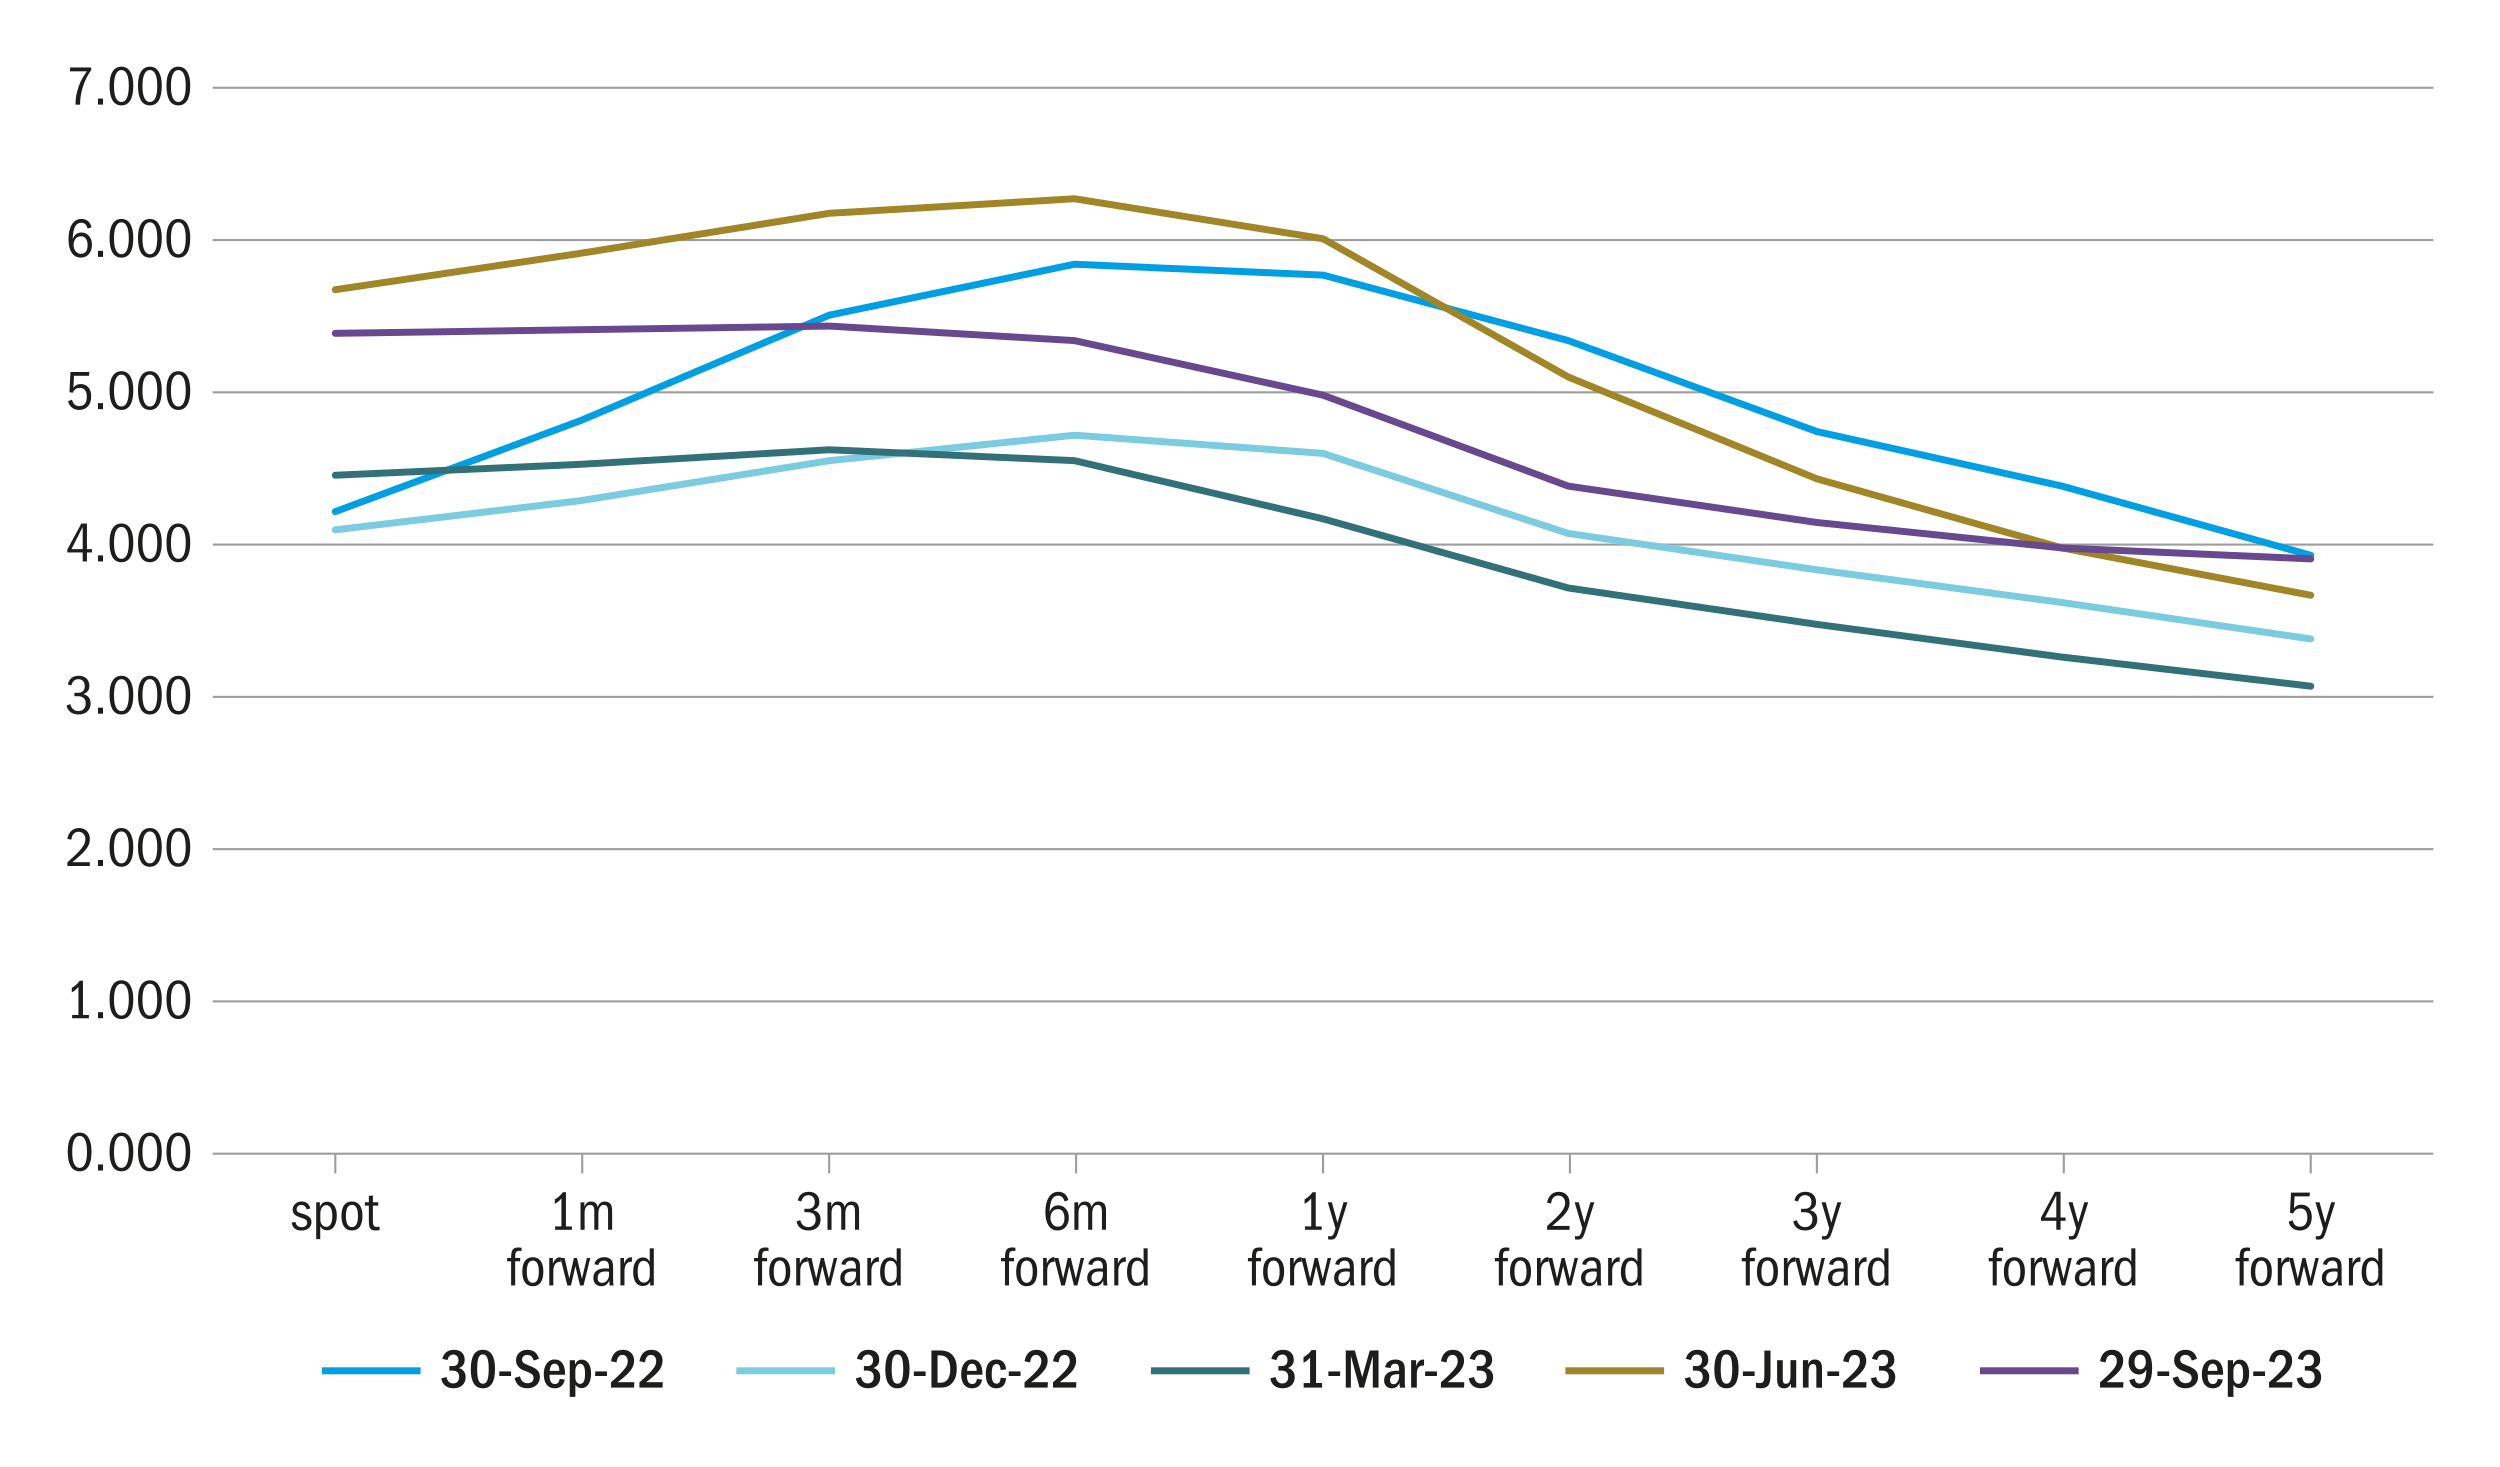 <?xml version="1.0" encoding="UTF-8"?> <svg xmlns="http://www.w3.org/2000/svg" width="750" height="440" viewBox="0 0 750 440"><defs><style>.cls-1,.cls-2,.cls-3,.cls-4,.cls-5,.cls-6,.cls-7,.cls-8,.cls-9,.cls-10,.cls-11,.cls-12{fill:none;}.cls-1,.cls-13{stroke-width:0px;}.cls-2,.cls-3,.cls-4,.cls-5,.cls-6{stroke-linecap:round;stroke-linejoin:round;}.cls-2,.cls-3,.cls-4,.cls-5,.cls-6,.cls-8,.cls-9,.cls-10,.cls-11,.cls-12{stroke-width:2.09px;}.cls-2,.cls-8{stroke:#68488e;}.cls-3,.cls-10{stroke:#7bcbe1;}.cls-4,.cls-11{stroke:#009fe3;}.cls-5,.cls-9{stroke:#a08627;}.cls-6,.cls-12{stroke:#337179;}.cls-7{stroke:#9d9d9c;stroke-width:.63px;}.cls-7,.cls-8,.cls-9,.cls-10,.cls-11,.cls-12{stroke-miterlimit:10;}.cls-13{fill:#1d1d1b;}</style></defs><g id="Guide"><rect class="cls-1" x="56.69" y="56.69" width="340.16" height="192.76"></rect></g><g id="Graph"><rect class="cls-1" x="56.69" y="56.69" width="340.16" height="192.76"></rect><line class="cls-7" x1="63.81" y1="26.33" x2="730" y2="26.33"></line><line class="cls-7" x1="63.81" y1="72.02" x2="730" y2="72.02"></line><line class="cls-7" x1="63.81" y1="117.7" x2="730" y2="117.7"></line><line class="cls-7" x1="63.81" y1="163.38" x2="730" y2="163.38"></line><line class="cls-7" x1="63.81" y1="209.06" x2="730" y2="209.06"></line><line class="cls-7" x1="63.81" y1="254.74" x2="730" y2="254.74"></line><line class="cls-7" x1="63.81" y1="300.42" x2="730" y2="300.42"></line><line class="cls-7" x1="63.81" y1="346.11" x2="730" y2="346.11"></line><polyline class="cls-4" points="100.59 153.48 174.15 126.19 248.75 94.55 322.31 79.27 396.91 82.54 470.47 102.18 545.06 129.47 618.62 145.84 693.22 166.58"></polyline><polyline class="cls-3" points="100.59 158.94 174.15 150.2 248.75 138.2 322.31 130.56 396.91 136.02 470.47 160.03 545.06 170.94 618.62 180.76 693.22 191.68"></polyline><polyline class="cls-6" points="100.59 142.57 174.15 139.29 248.75 134.93 322.31 138.2 396.91 155.66 470.47 176.4 545.06 187.31 618.62 197.13 693.22 205.86"></polyline><polyline class="cls-5" points="100.59 86.91 174.15 75.99 248.75 63.99 322.31 59.62 396.91 71.63 470.47 113.1 545.06 143.66 618.62 164.39 693.22 178.58"></polyline><polyline class="cls-2" points="100.59 100 174.15 98.91 248.75 97.82 322.31 102.18 396.91 118.56 470.47 145.84 545.06 156.75 618.62 164.39 693.22 167.67"></polyline><path class="cls-13" d="m23.89,339.77c1.15,0,2.03.5,2.64,1.5.61,1,.92,2.41.92,4.22,0,1.95-.3,3.42-.91,4.41s-1.49,1.49-2.65,1.49-2.07-.5-2.67-1.5c-.6-1-.9-2.47-.9-4.42s.31-3.29.93-4.25c.62-.96,1.5-1.45,2.65-1.45Zm-.02,1.02c-.69,0-1.23.39-1.62,1.18-.39.79-.59,1.99-.59,3.62s.19,2.79.58,3.58c.38.8.93,1.2,1.65,1.2s1.25-.4,1.63-1.2.58-1.99.58-3.58-.19-2.81-.57-3.6c-.38-.8-.93-1.2-1.65-1.2Z"></path><path class="cls-13" d="m29.39,351.15v-1.81h1.52v1.81h-1.52Z"></path><path class="cls-13" d="m36.43,339.77c1.15,0,2.03.5,2.64,1.5.61,1,.92,2.41.92,4.22,0,1.95-.3,3.42-.91,4.41s-1.49,1.49-2.65,1.49-2.07-.5-2.67-1.5c-.6-1-.9-2.47-.9-4.42s.31-3.29.93-4.25c.62-.96,1.5-1.45,2.65-1.45Zm-.02,1.02c-.69,0-1.23.39-1.62,1.18-.39.79-.59,1.99-.59,3.62s.19,2.79.58,3.58c.38.8.93,1.2,1.65,1.2s1.25-.4,1.63-1.2.58-1.99.58-3.58-.19-2.81-.57-3.6c-.38-.8-.93-1.2-1.65-1.2Z"></path><path class="cls-13" d="m44.97,339.77c1.15,0,2.03.5,2.64,1.5.61,1,.92,2.41.92,4.22,0,1.95-.3,3.42-.91,4.41s-1.49,1.49-2.65,1.49-2.07-.5-2.67-1.5c-.6-1-.9-2.47-.9-4.42s.31-3.29.93-4.25c.62-.96,1.5-1.45,2.65-1.45Zm-.02,1.02c-.69,0-1.23.39-1.62,1.18-.39.79-.59,1.99-.59,3.62s.19,2.79.58,3.58c.38.8.93,1.2,1.65,1.2s1.25-.4,1.63-1.2.58-1.99.58-3.58-.19-2.81-.57-3.6c-.38-.8-.93-1.2-1.65-1.2Z"></path><path class="cls-13" d="m53.51,339.77c1.15,0,2.03.5,2.64,1.5.61,1,.92,2.41.92,4.22,0,1.95-.3,3.42-.91,4.41s-1.49,1.49-2.65,1.49-2.07-.5-2.67-1.5c-.6-1-.9-2.47-.9-4.42s.31-3.29.93-4.25c.62-.96,1.5-1.45,2.65-1.45Zm-.02,1.02c-.69,0-1.23.39-1.62,1.18-.39.79-.59,1.99-.59,3.62s.19,2.79.58,3.58c.38.8.93,1.2,1.65,1.2s1.25-.4,1.63-1.2.58-1.99.58-3.58-.19-2.81-.57-3.6c-.38-.8-.93-1.2-1.65-1.2Z"></path><path class="cls-13" d="m21.64,305.47v-1h1.89v-8.42c-.28.36-.58.67-.9.93-.32.26-.69.51-1.09.73v-1.34c.46-.27.88-.57,1.25-.89s.77-.75,1.17-1.28h.92v10.28h1.79v1h-5.03Z"></path><path class="cls-13" d="m29.39,305.47v-1.81h1.52v1.81h-1.52Z"></path><path class="cls-13" d="m36.43,294.09c1.15,0,2.03.5,2.64,1.5.61,1,.92,2.41.92,4.22,0,1.95-.3,3.42-.91,4.41s-1.49,1.49-2.65,1.49-2.07-.5-2.67-1.5c-.6-1-.9-2.47-.9-4.42s.31-3.29.93-4.25c.62-.96,1.5-1.45,2.65-1.45Zm-.02,1.02c-.69,0-1.23.39-1.62,1.18-.39.79-.59,1.99-.59,3.62s.19,2.79.58,3.58c.38.8.93,1.2,1.65,1.2s1.25-.4,1.63-1.2.58-1.99.58-3.58-.19-2.81-.57-3.6c-.38-.8-.93-1.2-1.65-1.2Z"></path><path class="cls-13" d="m44.97,294.09c1.15,0,2.03.5,2.64,1.5.61,1,.92,2.41.92,4.22,0,1.95-.3,3.42-.91,4.41s-1.49,1.49-2.65,1.49-2.07-.5-2.67-1.5c-.6-1-.9-2.47-.9-4.42s.31-3.29.93-4.25c.62-.96,1.5-1.45,2.65-1.45Zm-.02,1.02c-.69,0-1.23.39-1.62,1.18-.39.79-.59,1.99-.59,3.62s.19,2.79.58,3.58c.38.8.93,1.2,1.65,1.2s1.25-.4,1.63-1.2.58-1.99.58-3.58-.19-2.81-.57-3.6c-.38-.8-.93-1.2-1.65-1.2Z"></path><path class="cls-13" d="m53.51,294.09c1.15,0,2.03.5,2.64,1.5.61,1,.92,2.41.92,4.22,0,1.95-.3,3.42-.91,4.41s-1.49,1.49-2.65,1.49-2.07-.5-2.67-1.5c-.6-1-.9-2.47-.9-4.42s.31-3.29.93-4.25c.62-.96,1.5-1.45,2.65-1.45Zm-.02,1.02c-.69,0-1.23.39-1.62,1.18-.39.79-.59,1.99-.59,3.62s.19,2.79.58,3.58c.38.8.93,1.2,1.65,1.2s1.25-.4,1.63-1.2.58-1.99.58-3.58-.19-2.81-.57-3.6c-.38-.8-.93-1.2-1.65-1.2Z"></path><path class="cls-13" d="m20.22,259.79v-1.12c2.04-1.77,3.45-3.15,4.23-4.14.78-.99,1.17-1.9,1.17-2.73,0-.67-.19-1.21-.56-1.63-.37-.42-.87-.63-1.5-.63-.59,0-1.07.19-1.44.58-.37.38-.61.98-.72,1.8l-1.19-.25c.17-1.01.57-1.81,1.19-2.39s1.4-.87,2.31-.87c.97,0,1.75.3,2.35.91.6.61.89,1.41.89,2.4,0,.69-.15,1.34-.45,1.96-.3.61-.77,1.26-1.4,1.94-.63.68-1.75,1.69-3.37,3.03h5.21v1.15h-6.75Z"></path><path class="cls-13" d="m29.39,259.79v-1.81h1.52v1.81h-1.52Z"></path><path class="cls-13" d="m36.43,248.41c1.15,0,2.03.5,2.64,1.5.61,1,.92,2.41.92,4.22,0,1.95-.3,3.42-.91,4.41s-1.49,1.49-2.65,1.49-2.07-.5-2.67-1.5c-.6-1-.9-2.47-.9-4.42s.31-3.29.93-4.25c.62-.96,1.5-1.45,2.65-1.45Zm-.02,1.02c-.69,0-1.23.39-1.62,1.18-.39.79-.59,1.99-.59,3.62s.19,2.79.58,3.58c.38.8.93,1.2,1.65,1.2s1.25-.4,1.63-1.2.58-1.99.58-3.58-.19-2.81-.57-3.6c-.38-.8-.93-1.2-1.65-1.2Z"></path><path class="cls-13" d="m44.97,248.41c1.15,0,2.03.5,2.64,1.5.61,1,.92,2.41.92,4.22,0,1.95-.3,3.42-.91,4.41s-1.49,1.49-2.65,1.49-2.07-.5-2.67-1.5c-.6-1-.9-2.47-.9-4.42s.31-3.29.93-4.25c.62-.96,1.5-1.45,2.65-1.45Zm-.02,1.02c-.69,0-1.23.39-1.62,1.18-.39.79-.59,1.99-.59,3.62s.19,2.79.58,3.58c.38.8.93,1.2,1.65,1.2s1.25-.4,1.63-1.2.58-1.99.58-3.58-.19-2.81-.57-3.6c-.38-.8-.93-1.2-1.65-1.2Z"></path><path class="cls-13" d="m53.51,248.41c1.15,0,2.03.5,2.64,1.5.61,1,.92,2.41.92,4.22,0,1.95-.3,3.42-.91,4.41s-1.49,1.49-2.65,1.49-2.07-.5-2.67-1.5c-.6-1-.9-2.47-.9-4.42s.31-3.29.93-4.25c.62-.96,1.5-1.45,2.65-1.45Zm-.02,1.02c-.69,0-1.23.39-1.62,1.18-.39.79-.59,1.99-.59,3.62s.19,2.79.58,3.58c.38.8.93,1.2,1.65,1.2s1.25-.4,1.63-1.2.58-1.99.58-3.58-.19-2.81-.57-3.6c-.38-.8-.93-1.2-1.65-1.2Z"></path><path class="cls-13" d="m22.32,208.83v-1h1.15c.62,0,1.11-.18,1.45-.53s.52-.84.52-1.46-.17-1.13-.51-1.51c-.34-.39-.8-.58-1.38-.58s-1.02.15-1.36.46c-.34.31-.6.78-.79,1.43l-1.07-.33c.23-.89.63-1.54,1.19-1.96.56-.41,1.27-.62,2.13-.62.97,0,1.74.28,2.31.83.57.55.85,1.28.85,2.2,0,.62-.14,1.12-.41,1.5s-.74.71-1.4,1c.74.18,1.28.5,1.65.98s.54,1.08.54,1.81c0,.98-.33,1.77-.99,2.38-.66.61-1.55.91-2.65.91-.99,0-1.8-.24-2.42-.73s-1-1.15-1.14-1.99l1.1-.38c.16.67.45,1.18.89,1.55.43.36.95.54,1.54.54.67,0,1.2-.21,1.6-.62s.6-.98.6-1.69-.21-1.25-.62-1.62c-.41-.37-1.01-.55-1.8-.55h-.99Z"></path><path class="cls-13" d="m29.39,214.11v-1.81h1.52v1.81h-1.52Z"></path><path class="cls-13" d="m36.43,202.73c1.15,0,2.03.5,2.64,1.5.61,1,.92,2.41.92,4.22,0,1.95-.3,3.42-.91,4.41s-1.49,1.49-2.65,1.49-2.07-.5-2.67-1.5c-.6-1-.9-2.47-.9-4.42s.31-3.29.93-4.25c.62-.96,1.5-1.45,2.65-1.45Zm-.02,1.02c-.69,0-1.23.39-1.62,1.18-.39.79-.59,1.99-.59,3.62s.19,2.79.58,3.58c.38.8.93,1.2,1.65,1.2s1.25-.4,1.63-1.2.58-1.99.58-3.58-.19-2.81-.57-3.6c-.38-.8-.93-1.2-1.65-1.2Z"></path><path class="cls-13" d="m44.97,202.73c1.15,0,2.03.5,2.64,1.5.61,1,.92,2.41.92,4.22,0,1.95-.3,3.42-.91,4.41s-1.49,1.49-2.65,1.49-2.07-.5-2.67-1.5c-.6-1-.9-2.47-.9-4.42s.31-3.29.93-4.25c.62-.96,1.5-1.45,2.65-1.45Zm-.02,1.02c-.69,0-1.23.39-1.62,1.18-.39.79-.59,1.99-.59,3.62s.19,2.79.58,3.58c.38.8.93,1.2,1.65,1.2s1.25-.4,1.63-1.2.58-1.99.58-3.58-.19-2.81-.57-3.6c-.38-.8-.93-1.2-1.65-1.2Z"></path><path class="cls-13" d="m53.51,202.73c1.15,0,2.03.5,2.64,1.5.61,1,.92,2.41.92,4.22,0,1.95-.3,3.42-.91,4.41s-1.49,1.49-2.65,1.49-2.07-.5-2.67-1.5c-.6-1-.9-2.47-.9-4.42s.31-3.29.93-4.25c.62-.96,1.5-1.45,2.65-1.45Zm-.02,1.02c-.69,0-1.23.39-1.62,1.18-.39.79-.59,1.99-.59,3.62s.19,2.79.58,3.58c.38.8.93,1.2,1.65,1.2s1.25-.4,1.63-1.2.58-1.99.58-3.58-.19-2.81-.57-3.6c-.38-.8-.93-1.2-1.65-1.2Z"></path><path class="cls-13" d="m24.81,168.43v-2.69h-4.61v-.9l4.21-7.79h1.67v7.69h1.5v1h-1.5v2.69h-1.27Zm0-10.33l-3.38,6.64h3.38v-6.64Z"></path><path class="cls-13" d="m29.39,168.43v-1.81h1.52v1.81h-1.52Z"></path><path class="cls-13" d="m36.43,157.05c1.15,0,2.03.5,2.64,1.5.61,1,.92,2.41.92,4.22,0,1.95-.3,3.42-.91,4.41s-1.49,1.49-2.65,1.49-2.07-.5-2.67-1.5c-.6-1-.9-2.47-.9-4.42s.31-3.29.93-4.25c.62-.96,1.5-1.45,2.65-1.45Zm-.02,1.02c-.69,0-1.23.39-1.62,1.18-.39.79-.59,1.99-.59,3.62s.19,2.79.58,3.58c.38.8.93,1.2,1.65,1.2s1.25-.4,1.63-1.2.58-1.99.58-3.58-.19-2.81-.57-3.6c-.38-.8-.93-1.2-1.65-1.2Z"></path><path class="cls-13" d="m44.97,157.05c1.15,0,2.03.5,2.64,1.5.61,1,.92,2.41.92,4.22,0,1.95-.3,3.42-.91,4.41s-1.49,1.49-2.65,1.49-2.07-.5-2.67-1.5c-.6-1-.9-2.47-.9-4.42s.31-3.29.93-4.25c.62-.96,1.5-1.45,2.65-1.45Zm-.02,1.02c-.69,0-1.23.39-1.62,1.18-.39.79-.59,1.99-.59,3.62s.19,2.79.58,3.58c.38.8.93,1.2,1.65,1.2s1.25-.4,1.63-1.2.58-1.99.58-3.58-.19-2.81-.57-3.6c-.38-.8-.93-1.2-1.65-1.2Z"></path><path class="cls-13" d="m53.51,157.05c1.15,0,2.03.5,2.64,1.5.61,1,.92,2.41.92,4.22,0,1.95-.3,3.42-.91,4.41s-1.49,1.49-2.65,1.49-2.07-.5-2.67-1.5c-.6-1-.9-2.47-.9-4.42s.31-3.29.93-4.25c.62-.96,1.5-1.45,2.65-1.45Zm-.02,1.02c-.69,0-1.23.39-1.62,1.18-.39.79-.59,1.99-.59,3.62s.19,2.79.58,3.58c.38.8.93,1.2,1.65,1.2s1.25-.4,1.63-1.2.58-1.99.58-3.58-.19-2.81-.57-3.6c-.38-.8-.93-1.2-1.65-1.2Z"></path><path class="cls-13" d="m21.59,119.9c.2.67.47,1.16.8,1.47.33.31.81.47,1.44.47.71,0,1.26-.24,1.64-.73.38-.48.57-1.19.57-2.11,0-.85-.18-1.5-.53-1.95s-.87-.69-1.56-.69c-.49,0-.91.11-1.26.34-.35.23-.65.61-.91,1.16l-.94-.23.3-6.03h5.67l-.12,1.15h-4.5l-.17,3.56c.31-.38.63-.65.95-.83.32-.17.74-.26,1.24-.26.98,0,1.75.34,2.31,1.01.56.68.84,1.58.84,2.72,0,1.26-.33,2.25-.99,2.96-.66.71-1.53,1.07-2.61,1.07-.86,0-1.59-.24-2.2-.72-.61-.48-.98-1.12-1.13-1.92l1.15-.43Z"></path><path class="cls-13" d="m29.39,122.75v-1.81h1.52v1.81h-1.52Z"></path><path class="cls-13" d="m36.43,111.36c1.15,0,2.03.5,2.64,1.5.61,1,.92,2.41.92,4.22,0,1.95-.3,3.42-.91,4.41s-1.49,1.49-2.65,1.49-2.07-.5-2.67-1.5c-.6-1-.9-2.47-.9-4.42s.31-3.29.93-4.25c.62-.96,1.5-1.45,2.65-1.45Zm-.02,1.02c-.69,0-1.23.39-1.62,1.18-.39.79-.59,1.99-.59,3.62s.19,2.79.58,3.58c.38.8.93,1.2,1.65,1.2s1.25-.4,1.63-1.2.58-1.99.58-3.58-.19-2.81-.57-3.6c-.38-.8-.93-1.2-1.65-1.2Z"></path><path class="cls-13" d="m44.97,111.36c1.15,0,2.03.5,2.64,1.5.61,1,.92,2.41.92,4.22,0,1.95-.3,3.42-.91,4.41s-1.49,1.49-2.65,1.49-2.07-.5-2.67-1.5c-.6-1-.9-2.47-.9-4.42s.31-3.29.93-4.25c.62-.96,1.5-1.45,2.65-1.45Zm-.02,1.02c-.69,0-1.23.39-1.62,1.18-.39.79-.59,1.99-.59,3.62s.19,2.79.58,3.58c.38.8.93,1.2,1.65,1.2s1.25-.4,1.63-1.2.58-1.99.58-3.58-.19-2.81-.57-3.6c-.38-.8-.93-1.2-1.65-1.2Z"></path><path class="cls-13" d="m53.51,111.36c1.15,0,2.03.5,2.64,1.5.61,1,.92,2.41.92,4.22,0,1.95-.3,3.42-.91,4.41s-1.49,1.49-2.65,1.49-2.07-.5-2.67-1.5c-.6-1-.9-2.47-.9-4.42s.31-3.29.93-4.25c.62-.96,1.5-1.45,2.65-1.45Zm-.02,1.02c-.69,0-1.23.39-1.62,1.18-.39.79-.59,1.99-.59,3.62s.19,2.79.58,3.58c.38.8.93,1.2,1.65,1.2s1.25-.4,1.63-1.2.58-1.99.58-3.58-.19-2.81-.57-3.6c-.38-.8-.93-1.2-1.65-1.2Z"></path><path class="cls-13" d="m26.3,68.57c-.19-.62-.44-1.07-.74-1.34-.31-.27-.69-.41-1.16-.41-.84,0-1.46.38-1.87,1.14-.41.77-.66,2.02-.74,3.75.28-.66.63-1.15,1.05-1.47.42-.32.96-.49,1.6-.49.91,0,1.67.35,2.26,1.04s.89,1.59.89,2.67-.31,2.04-.93,2.76c-.62.71-1.43,1.07-2.43,1.07-1.15,0-2.05-.48-2.7-1.44-.65-.96-.98-2.31-.98-4.04,0-1.88.34-3.38,1.03-4.48.69-1.1,1.62-1.65,2.82-1.65.77,0,1.41.2,1.92.6.51.4.9,1.03,1.15,1.89l-1.17.4Zm-1.99,2.32c-.69,0-1.24.25-1.64.75s-.6,1.12-.6,1.85.21,1.38.62,1.89c.41.51.95.77,1.6.77s1.14-.23,1.48-.68c.34-.45.51-1.1.51-1.93s-.18-1.49-.53-1.96c-.36-.47-.84-.7-1.44-.7Z"></path><path class="cls-13" d="m29.39,77.06v-1.81h1.52v1.81h-1.52Z"></path><path class="cls-13" d="m36.43,65.68c1.15,0,2.03.5,2.64,1.5.61,1,.92,2.41.92,4.22,0,1.95-.3,3.42-.91,4.41s-1.49,1.49-2.65,1.49-2.07-.5-2.67-1.5c-.6-1-.9-2.47-.9-4.42s.31-3.29.93-4.25c.62-.96,1.5-1.45,2.65-1.45Zm-.02,1.02c-.69,0-1.23.39-1.62,1.18-.39.79-.59,1.99-.59,3.62s.19,2.79.58,3.58c.38.8.93,1.2,1.65,1.2s1.25-.4,1.63-1.2.58-1.99.58-3.58-.19-2.81-.57-3.6c-.38-.8-.93-1.2-1.65-1.2Z"></path><path class="cls-13" d="m44.97,65.68c1.15,0,2.03.5,2.64,1.5.61,1,.92,2.41.92,4.22,0,1.95-.3,3.42-.91,4.41s-1.49,1.49-2.65,1.49-2.07-.5-2.67-1.5c-.6-1-.9-2.47-.9-4.42s.31-3.29.93-4.25c.62-.96,1.5-1.45,2.65-1.45Zm-.02,1.02c-.69,0-1.23.39-1.62,1.18-.39.79-.59,1.99-.59,3.62s.19,2.79.58,3.58c.38.8.93,1.2,1.65,1.2s1.25-.4,1.63-1.2.58-1.99.58-3.58-.19-2.81-.57-3.6c-.38-.8-.93-1.2-1.65-1.2Z"></path><path class="cls-13" d="m53.51,65.68c1.15,0,2.03.5,2.64,1.5.61,1,.92,2.41.92,4.22,0,1.95-.3,3.42-.91,4.41s-1.49,1.49-2.65,1.49-2.07-.5-2.67-1.5c-.6-1-.9-2.47-.9-4.42s.31-3.29.93-4.25c.62-.96,1.5-1.45,2.65-1.45Zm-.02,1.02c-.69,0-1.23.39-1.62,1.18-.39.79-.59,1.99-.59,3.62s.19,2.79.58,3.58c.38.8.93,1.2,1.65,1.2s1.25-.4,1.63-1.2.58-1.99.58-3.58-.19-2.81-.57-3.6c-.38-.8-.93-1.2-1.65-1.2Z"></path><path class="cls-13" d="m22.66,31.38v-.23c0-1.16.14-2.32.43-3.48s.64-2.18,1.05-3.08,1.05-1.96,1.92-3.2h-5.1l.12-1.15h6.28v.82c-1.05,1.39-1.86,3.01-2.45,4.85-.59,1.84-.88,3.59-.88,5.27v.22h-1.39Z"></path><path class="cls-13" d="m29.39,31.38v-1.81h1.52v1.81h-1.52Z"></path><path class="cls-13" d="m36.43,20c1.15,0,2.03.5,2.64,1.5.61,1,.92,2.41.92,4.22,0,1.95-.3,3.42-.91,4.41s-1.49,1.49-2.65,1.49-2.07-.5-2.67-1.5c-.6-1-.9-2.47-.9-4.42s.31-3.29.93-4.25c.62-.96,1.5-1.45,2.65-1.45Zm-.02,1.02c-.69,0-1.23.39-1.62,1.18-.39.79-.59,1.99-.59,3.62s.19,2.79.58,3.58c.38.8.93,1.2,1.65,1.2s1.25-.4,1.63-1.2.58-1.99.58-3.58-.19-2.81-.57-3.6c-.38-.8-.93-1.2-1.65-1.2Z"></path><path class="cls-13" d="m44.97,20c1.15,0,2.03.5,2.64,1.5.61,1,.92,2.41.92,4.22,0,1.95-.3,3.42-.91,4.41s-1.49,1.49-2.65,1.49-2.07-.5-2.67-1.5c-.6-1-.9-2.47-.9-4.42s.31-3.29.93-4.25c.62-.96,1.5-1.45,2.65-1.45Zm-.02,1.02c-.69,0-1.23.39-1.62,1.18-.39.79-.59,1.99-.59,3.62s.19,2.79.58,3.58c.38.8.93,1.2,1.65,1.2s1.25-.4,1.63-1.2.58-1.99.58-3.58-.19-2.81-.57-3.6c-.38-.8-.93-1.2-1.65-1.2Z"></path><path class="cls-13" d="m53.51,20c1.15,0,2.03.5,2.64,1.5.61,1,.92,2.41.92,4.22,0,1.95-.3,3.42-.91,4.41s-1.49,1.49-2.65,1.49-2.07-.5-2.67-1.5c-.6-1-.9-2.47-.9-4.42s.31-3.29.93-4.25c.62-.96,1.5-1.45,2.65-1.45Zm-.02,1.02c-.69,0-1.23.39-1.62,1.18-.39.79-.59,1.99-.59,3.62s.19,2.79.58,3.58c.38.8.93,1.2,1.65,1.2s1.25-.4,1.63-1.2.58-1.99.58-3.58-.19-2.81-.57-3.6c-.38-.8-.93-1.2-1.65-1.2Z"></path><path class="cls-13" d="m89.67,365.07c-.62-.2-1.09-.49-1.4-.86s-.47-.81-.47-1.31c0-.66.25-1.23.76-1.72s1.15-.73,1.93-.73c.66,0,1.21.17,1.65.5.45.33.76.86.95,1.59l-1.07.27c-.16-.45-.37-.78-.64-1-.27-.22-.59-.33-.97-.33-.41,0-.75.13-1.02.38s-.4.55-.4.89c0,.38.13.66.38.84.25.18.64.34,1.18.48s1.03.32,1.5.54c.46.22.81.5,1.04.82.23.32.35.72.35,1.2,0,.73-.28,1.34-.83,1.82-.55.48-1.27.72-2.16.72-.82,0-1.48-.19-1.98-.57-.5-.38-.82-.98-.98-1.79l1.14-.25c.19,1.06.82,1.59,1.9,1.59.48,0,.87-.13,1.18-.38.31-.26.46-.58.46-.97,0-.32-.11-.59-.33-.79s-.51-.37-.88-.49l-1.3-.42Z"></path><path class="cls-13" d="m94.86,371.71v-11.03h1.1v1.44c.23-.57.53-.98.89-1.23.36-.25.79-.38,1.3-.38.87,0,1.57.38,2.1,1.14.53.76.79,1.77.79,3.03,0,1.36-.26,2.44-.78,3.23-.52.79-1.22,1.19-2.11,1.19-.51,0-.92-.1-1.23-.28-.31-.19-.59-.51-.84-.95v3.86h-1.22Zm1.22-5.9c0,.66.18,1.2.53,1.62.35.42.78.63,1.28.63.58,0,1.03-.28,1.34-.83.31-.56.47-1.38.47-2.47,0-1.02-.16-1.82-.48-2.38s-.76-.84-1.32-.84-.97.24-1.3.71-.5,1.07-.5,1.8v1.77Z"></path><path class="cls-13" d="m105.61,360.44c.98,0,1.75.37,2.3,1.12.55.74.83,1.79.83,3.14,0,1.47-.27,2.58-.8,3.33-.53.75-1.33,1.12-2.37,1.12s-1.78-.38-2.32-1.13c-.55-.75-.82-1.82-.82-3.22s.27-2.52.81-3.26c.54-.73,1.33-1.1,2.38-1.1Zm-.05,1.02c-.59,0-1.04.29-1.34.85-.3.57-.45,1.4-.45,2.49s.15,1.95.46,2.5c.31.55.75.83,1.35.83s1.04-.28,1.35-.83c.31-.55.46-1.38.46-2.5s-.15-1.95-.46-2.51c-.31-.56-.76-.84-1.36-.84Z"></path><path class="cls-13" d="m113.88,369.03c-.3.06-.54.09-.71.1-.17.01-.31.02-.41.02-.65,0-1.11-.12-1.4-.35-.28-.23-.47-.53-.57-.9-.09-.37-.14-1-.14-1.91v-4.31h-1.19v-1h1.19v-1.92l1.22-.12v2.04h1.6v1h-1.6v4.31c0,.61.03,1.05.08,1.3.06.26.17.45.34.59.17.13.45.2.84.2.14,0,.27,0,.38-.02.11-.01.23-.03.35-.07v1.04Z"></path><path class="cls-13" d="m166.54,368.92v-1h1.89v-8.42c-.28.36-.58.67-.9.93-.32.26-.69.51-1.09.73v-1.34c.46-.27.88-.57,1.25-.89s.77-.75,1.17-1.28h.92v10.28h1.79v1h-5.03Z"></path><path class="cls-13" d="m182.42,368.92v-5.41c0-.52-.05-.92-.14-1.2-.09-.28-.22-.49-.38-.63s-.41-.21-.77-.21c-.51,0-.91.23-1.19.68s-.43,1.08-.43,1.9v4.88h-1.22v-5.63c0-.66-.1-1.12-.31-1.4-.21-.28-.53-.42-.98-.42-.52,0-.93.21-1.2.64-.28.42-.42,1-.42,1.74v5.08h-1.22v-8.24h1.14v1.27c.21-.5.47-.88.77-1.13s.72-.38,1.25-.38,1,.14,1.33.41c.33.27.54.69.64,1.26.21-.57.49-.99.84-1.26.35-.27.78-.41,1.28-.41.65,0,1.18.19,1.6.57.42.38.63,1.12.63,2.22v5.68h-1.22Z"></path><path class="cls-13" d="m153.33,385.63v-7.24h-1.19v-1h1.19c0-1.18.15-2,.46-2.46.31-.46.88-.69,1.73-.69.19,0,.36.01.52.03s.29.04.42.07v1c-.13-.03-.24-.06-.31-.07-.07-.01-.16-.02-.28-.02-.48,0-.82.11-1.02.32-.2.21-.3.77-.3,1.67v.13h1.5v1h-1.5v7.24h-1.22Z"></path><path class="cls-13" d="m159.87,377.16c.98,0,1.75.37,2.3,1.12.55.74.83,1.79.83,3.14,0,1.47-.27,2.58-.8,3.33-.53.75-1.33,1.12-2.37,1.12s-1.78-.38-2.32-1.13c-.55-.75-.82-1.82-.82-3.22s.27-2.52.81-3.26c.54-.73,1.33-1.1,2.38-1.1Zm-.05,1.02c-.59,0-1.04.29-1.34.85-.3.57-.45,1.4-.45,2.49s.15,1.95.46,2.5c.31.55.75.83,1.35.83s1.04-.28,1.35-.83c.31-.55.46-1.38.46-2.5s-.15-1.95-.46-2.51c-.31-.56-.76-.84-1.36-.84Z"></path><path class="cls-13" d="m164.78,385.63v-8.24h1.09v1.72c.28-.69.6-1.19.96-1.49s.77-.45,1.21-.45h.2v1.37l-.28-.02c-.6,0-1.08.25-1.43.74-.35.5-.53,1.17-.53,2.01v4.35h-1.22Z"></path><path class="cls-13" d="m174.02,385.63l-1.4-5.8-1.32,5.8h-1.09l-2.07-8.24h1.22l1.42,6.17,1.4-6.17h.89l1.52,6.23,1.47-6.23h1.02l-2.02,8.24h-1.04Z"></path><path class="cls-13" d="m182.9,385.63c-.02-.19-.04-.4-.07-.64-.02-.24-.03-.51-.03-.81-.29.6-.62,1.03-1,1.3-.38.26-.84.39-1.37.39-.71,0-1.3-.22-1.75-.67s-.68-1.04-.68-1.77c0-.94.3-1.66.91-2.16.61-.51,1.51-.76,2.7-.76.54.01.9.03,1.09.07v-.42c0-.66-.13-1.15-.38-1.48-.25-.33-.64-.49-1.16-.49-.41,0-.76.1-1.04.3s-.48.53-.6,1l-1.2-.2c.12-.65.45-1.16.98-1.55.53-.38,1.18-.58,1.95-.58.62,0,1.15.12,1.58.38s.72.58.87.99c.15.41.23.98.23,1.73v3.13c0,.71,0,1.2.03,1.46.02.26.06.53.13.79h-1.17Zm-.22-4.09c-.16-.03-.31-.06-.46-.08-.15-.02-.31-.02-.49-.02-.85,0-1.46.17-1.86.5-.39.33-.58.83-.58,1.49,0,.42.11.77.33,1.03.22.26.57.39,1.04.39.6,0,1.1-.24,1.48-.73.38-.49.58-1.1.58-1.83,0-.31-.01-.56-.03-.75Z"></path><path class="cls-13" d="m186.12,385.63v-8.24h1.09v1.72c.28-.69.6-1.19.96-1.49s.77-.45,1.21-.45h.2v1.37l-.28-.02c-.6,0-1.08.25-1.43.74-.35.5-.53,1.17-.53,2.01v4.35h-1.22Z"></path><path class="cls-13" d="m195.05,385.63v-1.15c-.23.47-.54.8-.91,1.01-.37.21-.81.31-1.3.31-.93,0-1.64-.37-2.14-1.1-.5-.73-.75-1.76-.75-3.09s.27-2.43.79-3.21c.53-.78,1.24-1.17,2.13-1.17.51,0,.93.11,1.25.33.32.22.59.54.8.96v-4.03h1.22v11.15h-1.1Zm-.12-5.03c0-.69-.17-1.25-.52-1.7-.35-.44-.79-.66-1.34-.66-.58,0-1.02.27-1.32.8s-.45,1.34-.45,2.41c0,1.14.15,1.97.46,2.52.31.54.77.81,1.4.81.51,0,.94-.2,1.27-.59.33-.39.5-.94.5-1.63v-1.96Z"></path><path class="cls-13" d="m241.31,363.64v-1h1.15c.62,0,1.11-.18,1.45-.53s.52-.84.52-1.46-.17-1.13-.51-1.51c-.34-.39-.8-.58-1.38-.58s-1.02.15-1.36.46c-.34.31-.6.78-.79,1.43l-1.07-.33c.23-.89.63-1.54,1.19-1.96.56-.41,1.27-.62,2.13-.62.97,0,1.74.28,2.31.83.57.55.85,1.28.85,2.2,0,.62-.14,1.12-.41,1.5s-.74.71-1.4,1c.74.18,1.28.5,1.65.98s.54,1.08.54,1.81c0,.98-.33,1.77-.99,2.38-.66.61-1.55.91-2.65.91-.99,0-1.8-.24-2.42-.73s-1-1.15-1.14-1.99l1.1-.38c.16.67.45,1.18.89,1.55.43.36.95.54,1.54.54.67,0,1.2-.21,1.6-.62s.6-.98.6-1.69-.21-1.25-.62-1.62c-.41-.37-1.01-.55-1.8-.55h-.99Z"></path><path class="cls-13" d="m256.5,368.92v-5.41c0-.52-.05-.92-.14-1.2-.09-.28-.22-.49-.38-.63s-.41-.21-.77-.21c-.51,0-.91.23-1.19.68s-.43,1.08-.43,1.9v4.88h-1.22v-5.63c0-.66-.1-1.12-.31-1.4-.21-.28-.53-.42-.98-.42-.52,0-.93.21-1.2.64-.28.42-.42,1-.42,1.74v5.08h-1.22v-8.24h1.14v1.27c.21-.5.47-.88.77-1.13s.72-.38,1.25-.38,1,.14,1.33.41c.33.27.54.69.64,1.26.21-.57.49-.99.84-1.26.35-.27.78-.41,1.28-.41.65,0,1.18.19,1.6.57.42.38.63,1.12.63,2.22v5.68h-1.22Z"></path><path class="cls-13" d="m227.41,385.63v-7.24h-1.19v-1h1.19c0-1.18.15-2,.46-2.46.31-.46.88-.69,1.73-.69.19,0,.36.01.52.03s.29.04.42.07v1c-.13-.03-.24-.06-.31-.07-.07-.01-.16-.02-.28-.02-.48,0-.82.11-1.02.32-.2.21-.3.77-.3,1.67v.13h1.5v1h-1.5v7.24h-1.22Z"></path><path class="cls-13" d="m233.95,377.16c.98,0,1.75.37,2.3,1.12.55.74.83,1.79.83,3.14,0,1.47-.27,2.58-.8,3.33-.53.75-1.33,1.12-2.37,1.12s-1.78-.38-2.32-1.13c-.55-.75-.82-1.82-.82-3.22s.27-2.52.81-3.26c.54-.73,1.33-1.1,2.38-1.1Zm-.05,1.02c-.59,0-1.04.29-1.34.85-.3.57-.45,1.4-.45,2.49s.15,1.95.46,2.5c.31.55.75.83,1.35.83s1.04-.28,1.35-.83c.31-.55.46-1.38.46-2.5s-.15-1.95-.46-2.51c-.31-.56-.76-.84-1.36-.84Z"></path><path class="cls-13" d="m238.86,385.63v-8.24h1.09v1.72c.28-.69.6-1.19.96-1.49s.77-.45,1.21-.45h.2v1.37l-.28-.02c-.6,0-1.08.25-1.43.74-.35.5-.53,1.17-.53,2.01v4.35h-1.22Z"></path><path class="cls-13" d="m248.1,385.63l-1.4-5.8-1.32,5.8h-1.09l-2.07-8.24h1.22l1.42,6.17,1.4-6.17h.89l1.52,6.23,1.47-6.23h1.02l-2.02,8.24h-1.04Z"></path><path class="cls-13" d="m256.98,385.63c-.02-.19-.04-.4-.07-.64-.02-.24-.03-.51-.03-.81-.29.6-.62,1.03-1,1.3-.38.26-.84.39-1.37.39-.71,0-1.3-.22-1.75-.67s-.68-1.04-.68-1.77c0-.94.3-1.66.91-2.16.61-.51,1.51-.76,2.7-.76.54.01.9.03,1.09.07v-.42c0-.66-.13-1.15-.38-1.48-.25-.33-.64-.49-1.16-.49-.41,0-.76.1-1.04.3s-.48.53-.6,1l-1.2-.2c.12-.65.45-1.16.98-1.55.53-.38,1.18-.58,1.95-.58.62,0,1.15.12,1.58.38s.72.58.87.99c.15.41.23.98.23,1.73v3.13c0,.71,0,1.2.03,1.46.02.26.06.53.13.79h-1.17Zm-.22-4.09c-.16-.03-.31-.06-.46-.08-.15-.02-.31-.02-.49-.02-.85,0-1.46.17-1.86.5-.39.33-.58.83-.58,1.49,0,.42.11.77.33,1.03.22.26.57.39,1.04.39.6,0,1.1-.24,1.48-.73.38-.49.58-1.1.58-1.83,0-.31-.01-.56-.03-.75Z"></path><path class="cls-13" d="m260.2,385.63v-8.24h1.09v1.72c.28-.69.6-1.19.96-1.49s.77-.45,1.21-.45h.2v1.37l-.28-.02c-.6,0-1.08.25-1.43.74-.35.5-.53,1.17-.53,2.01v4.35h-1.22Z"></path><path class="cls-13" d="m269.13,385.63v-1.15c-.23.47-.54.8-.91,1.01-.37.21-.81.31-1.3.31-.93,0-1.64-.37-2.14-1.1-.5-.73-.75-1.76-.75-3.09s.27-2.43.79-3.21c.53-.78,1.24-1.17,2.13-1.17.51,0,.93.11,1.25.33.32.22.59.54.8.96v-4.03h1.22v11.15h-1.1Zm-.12-5.03c0-.69-.17-1.25-.52-1.7-.35-.44-.79-.66-1.34-.66-.58,0-1.02.27-1.32.8s-.45,1.34-.45,2.41c0,1.14.15,1.97.46,2.52.31.54.77.81,1.4.81.51,0,.94-.2,1.27-.59.33-.39.5-.94.5-1.63v-1.96Z"></path><path class="cls-13" d="m319.36,360.43c-.19-.62-.44-1.07-.74-1.34-.31-.27-.69-.41-1.16-.41-.84,0-1.46.38-1.87,1.14-.41.77-.66,2.02-.74,3.75.28-.66.63-1.15,1.05-1.47.42-.32.96-.49,1.6-.49.91,0,1.67.35,2.26,1.04s.89,1.59.89,2.67-.31,2.04-.93,2.76c-.62.71-1.43,1.07-2.43,1.07-1.15,0-2.05-.48-2.7-1.44-.65-.96-.98-2.31-.98-4.04,0-1.88.34-3.38,1.03-4.48.69-1.1,1.62-1.65,2.82-1.65.77,0,1.41.2,1.92.6.51.4.9,1.03,1.15,1.89l-1.17.4Zm-1.99,2.32c-.69,0-1.24.25-1.64.75s-.6,1.12-.6,1.85.21,1.38.62,1.89c.41.51.95.77,1.6.77s1.14-.23,1.48-.68c.34-.45.51-1.1.51-1.93s-.18-1.49-.53-1.96c-.36-.47-.84-.7-1.44-.7Z"></path><path class="cls-13" d="m330.58,368.92v-5.41c0-.52-.05-.92-.14-1.2-.09-.28-.22-.49-.38-.63s-.41-.21-.77-.21c-.51,0-.91.23-1.19.68s-.43,1.08-.43,1.9v4.88h-1.22v-5.63c0-.66-.1-1.12-.31-1.4-.21-.28-.53-.42-.98-.42-.52,0-.93.21-1.2.64-.28.42-.42,1-.42,1.74v5.08h-1.22v-8.24h1.14v1.27c.21-.5.47-.88.77-1.13s.72-.38,1.25-.38,1,.14,1.33.41c.33.27.54.69.64,1.26.21-.57.49-.99.84-1.26.35-.27.78-.41,1.28-.41.65,0,1.18.19,1.6.57.42.38.63,1.12.63,2.22v5.68h-1.22Z"></path><path class="cls-13" d="m301.49,385.63v-7.24h-1.19v-1h1.19c0-1.18.15-2,.46-2.46.31-.46.88-.69,1.73-.69.19,0,.36.01.52.03s.29.04.42.07v1c-.13-.03-.24-.06-.31-.07-.07-.01-.16-.02-.28-.02-.48,0-.82.11-1.02.32-.2.21-.3.77-.3,1.67v.13h1.5v1h-1.5v7.24h-1.22Z"></path><path class="cls-13" d="m308.03,377.16c.98,0,1.75.37,2.3,1.12.55.74.83,1.79.83,3.14,0,1.47-.27,2.58-.8,3.33-.53.75-1.33,1.12-2.37,1.12s-1.78-.38-2.32-1.13c-.55-.75-.82-1.82-.82-3.22s.27-2.52.81-3.26c.54-.73,1.33-1.1,2.38-1.1Zm-.05,1.02c-.59,0-1.04.29-1.34.85-.3.57-.45,1.4-.45,2.49s.15,1.95.46,2.5c.31.55.75.83,1.35.83s1.04-.28,1.35-.83c.31-.55.46-1.38.46-2.5s-.15-1.95-.46-2.51c-.31-.56-.76-.84-1.36-.84Z"></path><path class="cls-13" d="m312.94,385.63v-8.24h1.09v1.72c.28-.69.6-1.19.96-1.49s.77-.45,1.21-.45h.2v1.37l-.28-.02c-.6,0-1.08.25-1.43.74-.35.5-.53,1.17-.53,2.01v4.35h-1.22Z"></path><path class="cls-13" d="m322.18,385.63l-1.4-5.8-1.32,5.8h-1.09l-2.07-8.24h1.22l1.42,6.17,1.4-6.17h.89l1.52,6.23,1.47-6.23h1.02l-2.02,8.24h-1.04Z"></path><path class="cls-13" d="m331.06,385.63c-.02-.19-.04-.4-.07-.64-.02-.24-.03-.51-.03-.81-.29.6-.62,1.03-1,1.3-.38.26-.84.39-1.37.39-.71,0-1.3-.22-1.75-.67s-.68-1.04-.68-1.77c0-.94.3-1.66.91-2.16.61-.51,1.51-.76,2.7-.76.54.01.9.03,1.09.07v-.42c0-.66-.13-1.15-.38-1.48-.25-.33-.64-.49-1.16-.49-.41,0-.76.1-1.04.3s-.48.53-.6,1l-1.2-.2c.12-.65.45-1.16.98-1.55.53-.38,1.18-.58,1.95-.58.62,0,1.15.12,1.58.38s.72.58.87.99c.15.41.23.98.23,1.73v3.13c0,.71,0,1.2.03,1.46.02.26.06.53.13.79h-1.17Zm-.22-4.09c-.16-.03-.31-.06-.46-.08-.15-.02-.31-.02-.49-.02-.85,0-1.46.17-1.86.5-.39.33-.58.83-.58,1.49,0,.42.11.77.33,1.03.22.26.57.39,1.04.39.6,0,1.1-.24,1.48-.73.38-.49.58-1.1.58-1.83,0-.31-.01-.56-.03-.75Z"></path><path class="cls-13" d="m334.28,385.63v-8.24h1.09v1.72c.28-.69.6-1.19.96-1.49s.77-.45,1.21-.45h.2v1.37l-.28-.02c-.6,0-1.08.25-1.43.74-.35.5-.53,1.17-.53,2.01v4.35h-1.22Z"></path><path class="cls-13" d="m343.2,385.63v-1.15c-.23.47-.54.8-.91,1.01-.37.21-.81.31-1.3.31-.93,0-1.64-.37-2.14-1.1-.5-.73-.75-1.76-.75-3.09s.27-2.43.79-3.21c.53-.78,1.24-1.17,2.13-1.17.51,0,.93.11,1.25.33.32.22.59.54.8.96v-4.03h1.22v11.15h-1.1Zm-.12-5.03c0-.69-.17-1.25-.52-1.7-.35-.44-.79-.66-1.34-.66-.58,0-1.02.27-1.32.8s-.45,1.34-.45,2.41c0,1.14.15,1.97.46,2.52.31.54.77.81,1.4.81.51,0,.94-.2,1.27-.59.33-.39.5-.94.5-1.63v-1.96Z"></path><path class="cls-13" d="m391.48,368.92v-1h1.89v-8.42c-.28.36-.58.67-.9.93-.32.26-.69.51-1.09.73v-1.34c.46-.27.88-.57,1.25-.89s.77-.75,1.17-1.28h.92v10.28h1.79v1h-5.03Z"></path><path class="cls-13" d="m398.42,370.81c.13.02.24.04.31.05.07.01.16.02.26.02.39,0,.67-.08.83-.25.16-.17.3-.41.42-.74.12-.32.25-.77.41-1.34l-2.32-7.87h1.22l1.69,6.15,1.82-6.15h1.17l-2.79,8.94c-.27.87-.55,1.46-.86,1.79-.31.32-.75.48-1.35.48-.27,0-.53-.03-.8-.08v-1Z"></path><path class="cls-13" d="m375.57,385.63v-7.24h-1.19v-1h1.19c0-1.18.15-2,.46-2.46.31-.46.88-.69,1.73-.69.19,0,.36.01.52.03s.29.04.42.07v1c-.13-.03-.24-.06-.31-.07-.07-.01-.16-.02-.28-.02-.48,0-.82.11-1.02.32-.2.21-.3.77-.3,1.67v.13h1.5v1h-1.5v7.24h-1.22Z"></path><path class="cls-13" d="m382.11,377.16c.98,0,1.75.37,2.3,1.12.55.74.83,1.79.83,3.14,0,1.47-.27,2.58-.8,3.33-.53.75-1.33,1.12-2.37,1.12s-1.78-.38-2.32-1.13c-.55-.75-.82-1.82-.82-3.22s.27-2.52.81-3.26c.54-.73,1.33-1.1,2.38-1.1Zm-.05,1.02c-.59,0-1.04.29-1.34.85-.3.57-.45,1.4-.45,2.49s.15,1.95.46,2.5c.31.55.75.83,1.35.83s1.04-.28,1.35-.83c.31-.55.46-1.38.46-2.5s-.15-1.95-.46-2.51c-.31-.56-.76-.84-1.36-.84Z"></path><path class="cls-13" d="m387.02,385.63v-8.24h1.09v1.72c.28-.69.6-1.19.96-1.49s.77-.45,1.21-.45h.2v1.37l-.28-.02c-.6,0-1.08.25-1.43.74-.35.5-.53,1.17-.53,2.01v4.35h-1.22Z"></path><path class="cls-13" d="m396.26,385.63l-1.4-5.8-1.32,5.8h-1.09l-2.07-8.24h1.22l1.42,6.17,1.4-6.17h.89l1.52,6.23,1.47-6.23h1.02l-2.02,8.24h-1.04Z"></path><path class="cls-13" d="m405.13,385.63c-.02-.19-.04-.4-.07-.64-.02-.24-.03-.51-.03-.81-.29.6-.62,1.03-1,1.3-.38.26-.84.39-1.37.39-.71,0-1.3-.22-1.75-.67s-.68-1.04-.68-1.77c0-.94.3-1.66.91-2.16.61-.51,1.51-.76,2.7-.76.54.01.9.03,1.09.07v-.42c0-.66-.13-1.15-.38-1.48-.25-.33-.64-.49-1.16-.49-.41,0-.76.1-1.04.3s-.48.53-.6,1l-1.2-.2c.12-.65.45-1.16.98-1.55.53-.38,1.18-.58,1.95-.58.62,0,1.15.12,1.58.38s.72.58.87.99c.15.41.23.98.23,1.73v3.13c0,.71,0,1.2.03,1.46.02.26.06.53.13.79h-1.17Zm-.22-4.09c-.16-.03-.31-.06-.46-.08-.15-.02-.31-.02-.49-.02-.85,0-1.46.17-1.86.5-.39.33-.58.83-.58,1.49,0,.42.11.77.33,1.03.22.26.57.39,1.04.39.6,0,1.1-.24,1.48-.73.38-.49.58-1.1.58-1.83,0-.31-.01-.56-.03-.75Z"></path><path class="cls-13" d="m408.36,385.63v-8.24h1.09v1.72c.28-.69.6-1.19.96-1.49s.77-.45,1.21-.45h.2v1.37l-.28-.02c-.6,0-1.08.25-1.43.74-.35.5-.53,1.17-.53,2.01v4.35h-1.22Z"></path><path class="cls-13" d="m417.28,385.63v-1.15c-.23.47-.54.8-.91,1.01-.37.21-.81.31-1.3.31-.93,0-1.64-.37-2.14-1.1-.5-.73-.75-1.76-.75-3.09s.27-2.43.79-3.21c.53-.78,1.24-1.17,2.13-1.17.51,0,.93.11,1.25.33.32.22.59.54.8.96v-4.03h1.22v11.15h-1.1Zm-.12-5.03c0-.69-.17-1.25-.52-1.7-.35-.44-.79-.66-1.34-.66-.58,0-1.02.27-1.32.8s-.45,1.34-.45,2.41c0,1.14.15,1.97.46,2.52.31.54.77.81,1.4.81.51,0,.94-.2,1.27-.59.33-.39.5-.94.5-1.63v-1.96Z"></path><path class="cls-13" d="m464.14,368.92v-1.12c2.04-1.77,3.45-3.15,4.23-4.14.78-.99,1.17-1.9,1.17-2.73,0-.67-.19-1.21-.56-1.63-.37-.42-.87-.63-1.5-.63-.59,0-1.07.19-1.44.58-.37.38-.61.98-.72,1.8l-1.19-.25c.17-1.01.57-1.81,1.19-2.39s1.4-.87,2.31-.87c.97,0,1.75.3,2.35.91.6.61.89,1.41.89,2.4,0,.69-.15,1.34-.45,1.96-.3.61-.77,1.26-1.4,1.94-.63.68-1.75,1.69-3.37,3.03h5.21v1.15h-6.75Z"></path><path class="cls-13" d="m472.49,370.81c.13.02.24.04.31.05.07.01.16.02.26.02.39,0,.67-.08.83-.25.16-.17.3-.41.42-.74.12-.32.25-.77.41-1.34l-2.32-7.87h1.22l1.69,6.15,1.82-6.15h1.17l-2.79,8.94c-.27.87-.55,1.46-.86,1.79-.31.32-.75.48-1.35.48-.27,0-.53-.03-.8-.08v-1Z"></path><path class="cls-13" d="m449.65,385.63v-7.24h-1.19v-1h1.19c0-1.18.15-2,.46-2.46.31-.46.88-.69,1.73-.69.19,0,.36.01.52.03s.29.04.42.07v1c-.13-.03-.24-.06-.31-.07-.07-.01-.16-.02-.28-.02-.48,0-.82.11-1.02.32-.2.21-.3.77-.3,1.67v.13h1.5v1h-1.5v7.24h-1.22Z"></path><path class="cls-13" d="m456.18,377.16c.98,0,1.75.37,2.3,1.12.55.74.83,1.79.83,3.14,0,1.47-.27,2.58-.8,3.33-.53.75-1.33,1.12-2.37,1.12s-1.78-.38-2.32-1.13c-.55-.75-.82-1.82-.82-3.22s.27-2.52.81-3.26c.54-.73,1.33-1.1,2.38-1.1Zm-.05,1.02c-.59,0-1.04.29-1.34.85-.3.57-.45,1.4-.45,2.49s.15,1.95.46,2.5c.31.55.75.83,1.35.83s1.04-.28,1.35-.83c.31-.55.46-1.38.46-2.5s-.15-1.95-.46-2.51c-.31-.56-.76-.84-1.36-.84Z"></path><path class="cls-13" d="m461.1,385.63v-8.24h1.09v1.72c.28-.69.6-1.19.96-1.49s.77-.45,1.21-.45h.2v1.37l-.28-.02c-.6,0-1.08.25-1.43.74-.35.5-.53,1.17-.53,2.01v4.35h-1.22Z"></path><path class="cls-13" d="m470.34,385.63l-1.4-5.8-1.32,5.8h-1.09l-2.07-8.24h1.22l1.42,6.17,1.4-6.17h.89l1.52,6.23,1.47-6.23h1.02l-2.02,8.24h-1.04Z"></path><path class="cls-13" d="m479.21,385.63c-.02-.19-.04-.4-.07-.64-.02-.24-.03-.51-.03-.81-.29.6-.62,1.03-1,1.3-.38.26-.84.39-1.37.39-.71,0-1.3-.22-1.75-.67s-.68-1.04-.68-1.77c0-.94.3-1.66.91-2.16.61-.51,1.51-.76,2.7-.76.54.01.9.03,1.09.07v-.42c0-.66-.13-1.15-.38-1.48-.25-.33-.64-.49-1.16-.49-.41,0-.76.1-1.04.3s-.48.53-.6,1l-1.2-.2c.12-.65.45-1.16.98-1.55.53-.38,1.18-.58,1.95-.58.62,0,1.15.12,1.58.38s.72.58.87.99c.15.41.23.98.23,1.73v3.13c0,.71,0,1.2.03,1.46.02.26.06.53.13.79h-1.17Zm-.22-4.09c-.16-.03-.31-.06-.46-.08-.15-.02-.31-.02-.49-.02-.85,0-1.46.17-1.86.5-.39.33-.58.83-.58,1.49,0,.42.11.77.33,1.03.22.26.57.39,1.04.39.6,0,1.1-.24,1.48-.73.38-.49.58-1.1.58-1.83,0-.31-.01-.56-.03-.75Z"></path><path class="cls-13" d="m482.44,385.63v-8.24h1.09v1.72c.28-.69.6-1.19.96-1.49s.77-.45,1.21-.45h.2v1.37l-.28-.02c-.6,0-1.08.25-1.43.74-.35.5-.53,1.17-.53,2.01v4.35h-1.22Z"></path><path class="cls-13" d="m491.36,385.63v-1.15c-.23.47-.54.8-.91,1.01-.37.21-.81.31-1.3.31-.93,0-1.64-.37-2.14-1.1-.5-.73-.75-1.76-.75-3.09s.27-2.43.79-3.21c.53-.78,1.24-1.17,2.13-1.17.51,0,.93.11,1.25.33.32.22.59.54.8.96v-4.03h1.22v11.15h-1.1Zm-.12-5.03c0-.69-.17-1.25-.52-1.7-.35-.44-.79-.66-1.34-.66-.58,0-1.02.27-1.32.8s-.45,1.34-.45,2.41c0,1.14.15,1.97.46,2.52.31.54.77.81,1.4.81.51,0,.94-.2,1.27-.59.33-.39.5-.94.5-1.63v-1.96Z"></path><path class="cls-13" d="m540.32,363.64v-1h1.15c.62,0,1.11-.18,1.45-.53.35-.35.52-.84.52-1.46s-.17-1.13-.51-1.51c-.34-.39-.8-.58-1.38-.58s-1.02.15-1.36.46c-.34.31-.6.78-.79,1.43l-1.07-.33c.23-.89.63-1.54,1.19-1.96s1.27-.62,2.13-.62c.97,0,1.74.28,2.31.83.57.55.85,1.28.85,2.2,0,.62-.14,1.12-.41,1.5s-.74.71-1.4,1c.74.18,1.29.5,1.65.98.36.47.54,1.08.54,1.81,0,.98-.33,1.77-.99,2.38s-1.55.91-2.65.91c-.99,0-1.8-.24-2.42-.73s-1-1.15-1.14-1.99l1.1-.38c.16.67.45,1.18.89,1.55.43.36.95.54,1.54.54.67,0,1.2-.21,1.61-.62.4-.41.6-.98.6-1.69s-.21-1.25-.62-1.62c-.41-.37-1.01-.55-1.8-.55h-.99Z"></path><path class="cls-13" d="m546.57,370.81c.13.02.24.04.31.05.07.01.16.02.26.02.39,0,.67-.08.83-.25s.3-.41.42-.74.25-.77.41-1.34l-2.32-7.87h1.22l1.69,6.15,1.82-6.15h1.17l-2.79,8.94c-.27.87-.55,1.46-.86,1.79-.31.32-.75.48-1.35.48-.27,0-.53-.03-.8-.08v-1Z"></path><path class="cls-13" d="m523.73,385.63v-7.24h-1.19v-1h1.19c0-1.18.15-2,.46-2.46.31-.46.88-.69,1.73-.69.19,0,.36.01.52.03.16.02.3.04.42.07v1c-.13-.03-.24-.06-.31-.07-.07-.01-.16-.02-.28-.02-.48,0-.82.11-1.02.32-.2.21-.3.77-.3,1.67v.13h1.5v1h-1.5v7.24h-1.22Z"></path><path class="cls-13" d="m530.26,377.16c.98,0,1.75.37,2.3,1.12.55.74.83,1.79.83,3.14,0,1.47-.27,2.58-.8,3.33s-1.33,1.12-2.37,1.12-1.78-.38-2.32-1.13c-.55-.75-.82-1.82-.82-3.22s.27-2.52.81-3.26c.54-.73,1.33-1.1,2.38-1.1Zm-.05,1.02c-.59,0-1.04.29-1.34.85-.3.57-.45,1.4-.45,2.49s.15,1.95.46,2.5c.31.55.75.83,1.35.83s1.04-.28,1.34-.83c.31-.55.46-1.38.46-2.5s-.15-1.95-.46-2.51c-.31-.56-.76-.84-1.36-.84Z"></path><path class="cls-13" d="m535.17,385.63v-8.24h1.09v1.72c.28-.69.6-1.19.96-1.49.36-.3.77-.45,1.21-.45h.2v1.37l-.28-.02c-.6,0-1.08.25-1.43.74-.35.5-.53,1.17-.53,2.01v4.35h-1.22Z"></path><path class="cls-13" d="m544.42,385.63l-1.4-5.8-1.32,5.8h-1.09l-2.07-8.24h1.22l1.42,6.17,1.41-6.17h.89l1.52,6.23,1.47-6.23h1.02l-2.02,8.24h-1.04Z"></path><path class="cls-13" d="m553.29,385.63c-.02-.19-.04-.4-.07-.64-.02-.24-.03-.51-.03-.81-.29.6-.62,1.03-1,1.3s-.84.39-1.37.39c-.71,0-1.3-.22-1.75-.67s-.68-1.04-.68-1.77c0-.94.3-1.66.91-2.16.61-.51,1.51-.76,2.7-.76.53.01.9.03,1.09.07v-.42c0-.66-.12-1.15-.38-1.48s-.64-.49-1.16-.49c-.41,0-.76.1-1.04.3-.28.2-.48.53-.6,1l-1.2-.2c.12-.65.45-1.16.98-1.55.53-.38,1.18-.58,1.95-.58.62,0,1.15.12,1.58.38s.72.58.87.99c.15.41.22.98.22,1.73v3.13c0,.71,0,1.2.03,1.46.02.26.06.53.12.79h-1.17Zm-.22-4.09c-.16-.03-.31-.06-.46-.08s-.31-.02-.49-.02c-.85,0-1.46.17-1.85.5-.39.33-.59.83-.59,1.49,0,.42.11.77.33,1.03.22.26.57.39,1.04.39.6,0,1.1-.24,1.48-.73.38-.49.58-1.1.58-1.83,0-.31-.01-.56-.03-.75Z"></path><path class="cls-13" d="m556.51,385.63v-8.24h1.09v1.72c.28-.69.6-1.19.96-1.49.36-.3.77-.45,1.21-.45h.2v1.37l-.28-.02c-.6,0-1.08.25-1.43.74-.35.5-.53,1.17-.53,2.01v4.35h-1.22Z"></path><path class="cls-13" d="m565.44,385.63v-1.15c-.23.47-.54.8-.91,1.01-.38.21-.81.31-1.3.31-.93,0-1.64-.37-2.14-1.1-.5-.73-.75-1.76-.75-3.09s.27-2.43.8-3.21c.53-.78,1.24-1.17,2.13-1.17.51,0,.93.11,1.25.33.32.22.59.54.8.96v-4.03h1.22v11.15h-1.1Zm-.12-5.03c0-.69-.17-1.25-.52-1.7-.35-.44-.79-.66-1.34-.66-.58,0-1.02.27-1.32.8-.3.53-.45,1.34-.45,2.41,0,1.14.15,1.97.46,2.52s.77.81,1.4.81c.51,0,.94-.2,1.27-.59.33-.39.5-.94.5-1.63v-1.96Z"></path><path class="cls-13" d="m616.89,368.92v-2.69h-4.61v-.9l4.21-7.79h1.67v7.69h1.51v1h-1.51v2.69h-1.27Zm0-10.33l-3.38,6.64h3.38v-6.64Z"></path><path class="cls-13" d="m620.65,370.81c.13.02.24.04.31.05.07.01.16.02.26.02.39,0,.67-.08.83-.25s.3-.41.42-.74c.12-.32.25-.77.41-1.34l-2.32-7.87h1.22l1.69,6.15,1.82-6.15h1.17l-2.79,8.94c-.27.87-.55,1.46-.86,1.79-.31.32-.75.48-1.34.48-.27,0-.53-.03-.8-.08v-1Z"></path><path class="cls-13" d="m597.81,385.63v-7.24h-1.19v-1h1.19c0-1.18.15-2,.46-2.46.31-.46.88-.69,1.73-.69.19,0,.36.01.52.03.16.02.3.04.42.07v1c-.13-.03-.24-.06-.31-.07-.07-.01-.16-.02-.28-.02-.48,0-.82.11-1.02.32-.2.21-.3.77-.3,1.67v.13h1.5v1h-1.5v7.24h-1.22Z"></path><path class="cls-13" d="m604.34,377.16c.98,0,1.75.37,2.3,1.12.55.74.83,1.79.83,3.14,0,1.47-.27,2.58-.8,3.33s-1.33,1.12-2.37,1.12-1.78-.38-2.32-1.13c-.55-.75-.82-1.82-.82-3.22s.27-2.52.81-3.26c.54-.73,1.33-1.1,2.38-1.1Zm-.05,1.02c-.59,0-1.04.29-1.34.85-.3.57-.45,1.4-.45,2.49s.15,1.95.46,2.5c.31.55.75.83,1.35.83s1.04-.28,1.34-.83c.31-.55.46-1.38.46-2.5s-.15-1.95-.46-2.51c-.31-.56-.76-.84-1.36-.84Z"></path><path class="cls-13" d="m609.25,385.63v-8.24h1.09v1.72c.28-.69.6-1.19.96-1.49.36-.3.77-.45,1.21-.45h.2v1.37l-.28-.02c-.6,0-1.08.25-1.43.74-.35.5-.53,1.17-.53,2.01v4.35h-1.22Z"></path><path class="cls-13" d="m618.5,385.63l-1.4-5.8-1.32,5.8h-1.09l-2.07-8.24h1.22l1.42,6.17,1.4-6.17h.89l1.52,6.23,1.47-6.23h1.02l-2.02,8.24h-1.04Z"></path><path class="cls-13" d="m627.37,385.63c-.02-.19-.04-.4-.07-.64-.02-.24-.03-.51-.03-.81-.29.6-.62,1.03-1,1.3-.38.26-.83.39-1.37.39-.71,0-1.3-.22-1.75-.67-.45-.44-.68-1.04-.68-1.77,0-.94.3-1.66.91-2.16.61-.51,1.51-.76,2.7-.76.53.01.9.03,1.09.07v-.42c0-.66-.13-1.15-.38-1.48s-.64-.49-1.16-.49c-.41,0-.76.1-1.04.3s-.48.53-.6,1l-1.2-.2c.12-.65.45-1.16.98-1.55.53-.38,1.18-.58,1.95-.58.62,0,1.15.12,1.58.38s.72.58.87.99c.15.41.23.98.23,1.73v3.13c0,.71,0,1.2.02,1.46s.06.53.12.79h-1.17Zm-.22-4.09c-.16-.03-.31-.06-.46-.08s-.31-.02-.49-.02c-.85,0-1.46.17-1.85.5-.39.33-.59.83-.59,1.49,0,.42.11.77.33,1.03.22.26.57.39,1.04.39.6,0,1.1-.24,1.48-.73.39-.49.58-1.1.58-1.83,0-.31-.01-.56-.03-.75Z"></path><path class="cls-13" d="m630.6,385.63v-8.24h1.09v1.72c.28-.69.6-1.19.96-1.49.36-.3.77-.45,1.21-.45h.2v1.37l-.28-.02c-.6,0-1.08.25-1.43.74s-.53,1.17-.53,2.01v4.35h-1.22Z"></path><path class="cls-13" d="m639.52,385.63v-1.15c-.23.47-.54.8-.91,1.01s-.81.31-1.3.31c-.92,0-1.64-.37-2.14-1.1-.5-.73-.75-1.76-.75-3.09s.26-2.43.79-3.21c.53-.78,1.24-1.17,2.13-1.17.51,0,.93.11,1.25.33.32.22.59.54.8.96v-4.03h1.22v11.15h-1.1Zm-.12-5.03c0-.69-.17-1.25-.52-1.7s-.79-.66-1.34-.66c-.58,0-1.02.27-1.32.8-.3.53-.45,1.34-.45,2.41,0,1.14.15,1.97.46,2.52.31.54.77.81,1.4.81.51,0,.93-.2,1.27-.59.33-.39.5-.94.5-1.63v-1.96Z"></path><path class="cls-13" d="m687.75,366.08c.2.67.47,1.16.8,1.47s.81.47,1.44.47c.71,0,1.26-.24,1.64-.73.38-.48.57-1.19.57-2.11,0-.85-.18-1.5-.53-1.95s-.87-.69-1.56-.69c-.49,0-.91.11-1.26.34s-.65.61-.91,1.16l-.94-.23.3-6.03h5.67l-.12,1.15h-4.49l-.17,3.56c.31-.38.63-.65.95-.83.32-.17.73-.26,1.24-.26.98,0,1.75.34,2.31,1.01.56.68.84,1.58.84,2.72,0,1.26-.33,2.25-.99,2.96-.66.71-1.53,1.07-2.61,1.07-.86,0-1.59-.24-2.2-.72-.61-.48-.98-1.12-1.13-1.92l1.15-.43Z"></path><path class="cls-13" d="m694.73,370.81c.13.02.24.04.31.05.07.01.16.02.26.02.39,0,.67-.08.83-.25s.3-.41.42-.74c.12-.32.25-.77.41-1.34l-2.32-7.87h1.22l1.69,6.15,1.82-6.15h1.17l-2.79,8.94c-.27.87-.55,1.46-.86,1.79-.31.32-.75.48-1.34.48-.27,0-.53-.03-.8-.08v-1Z"></path><path class="cls-13" d="m671.88,385.63v-7.24h-1.19v-1h1.19c0-1.18.15-2,.46-2.46.31-.46.88-.69,1.73-.69.19,0,.36.01.52.03.16.02.3.04.42.07v1c-.13-.03-.24-.06-.31-.07-.07-.01-.17-.02-.28-.02-.48,0-.82.11-1.02.32-.2.21-.3.77-.3,1.67v.13h1.51v1h-1.51v7.24h-1.22Z"></path><path class="cls-13" d="m678.42,377.16c.98,0,1.75.37,2.3,1.12.55.74.83,1.79.83,3.14,0,1.47-.27,2.58-.8,3.33s-1.33,1.12-2.37,1.12-1.78-.38-2.32-1.13c-.54-.75-.82-1.82-.82-3.22s.27-2.52.81-3.26c.54-.73,1.33-1.1,2.38-1.1Zm-.05,1.02c-.59,0-1.04.29-1.34.85-.3.57-.45,1.4-.45,2.49s.15,1.95.46,2.5c.31.55.75.83,1.34.83s1.04-.28,1.35-.83c.31-.55.46-1.38.46-2.5s-.15-1.95-.46-2.51c-.31-.56-.76-.84-1.36-.84Z"></path><path class="cls-13" d="m683.33,385.63v-8.24h1.09v1.72c.28-.69.6-1.19.96-1.49.36-.3.77-.45,1.21-.45h.2v1.37l-.28-.02c-.6,0-1.08.25-1.43.74s-.53,1.17-.53,2.01v4.35h-1.22Z"></path><path class="cls-13" d="m692.58,385.63l-1.4-5.8-1.32,5.8h-1.09l-2.07-8.24h1.22l1.42,6.17,1.4-6.17h.89l1.52,6.23,1.47-6.23h1.02l-2.02,8.24h-1.04Z"></path><path class="cls-13" d="m701.45,385.63c-.02-.19-.04-.4-.07-.64-.02-.24-.03-.51-.03-.81-.29.6-.62,1.03-1,1.3-.38.26-.83.39-1.37.39-.71,0-1.3-.22-1.75-.67-.45-.44-.68-1.04-.68-1.77,0-.94.3-1.66.91-2.16.61-.51,1.51-.76,2.7-.76.53.01.9.03,1.09.07v-.42c0-.66-.13-1.15-.38-1.48s-.64-.49-1.16-.49c-.41,0-.76.1-1.04.3s-.48.53-.6,1l-1.2-.2c.12-.65.45-1.16.98-1.55.53-.38,1.18-.58,1.95-.58.62,0,1.15.12,1.58.38s.72.58.87.99c.15.41.23.98.23,1.73v3.13c0,.71,0,1.2.02,1.46s.06.53.12.79h-1.17Zm-.22-4.09c-.16-.03-.31-.06-.46-.08s-.31-.02-.49-.02c-.85,0-1.46.17-1.85.5-.39.33-.59.83-.59,1.49,0,.42.11.77.33,1.03.22.26.57.39,1.04.39.6,0,1.1-.24,1.48-.73.39-.49.58-1.1.58-1.83,0-.31-.01-.56-.03-.75Z"></path><path class="cls-13" d="m704.67,385.63v-8.24h1.09v1.72c.28-.69.6-1.19.96-1.49.36-.3.77-.45,1.21-.45h.2v1.37l-.28-.02c-.6,0-1.08.25-1.43.74s-.53,1.17-.53,2.01v4.35h-1.22Z"></path><path class="cls-13" d="m713.6,385.63v-1.15c-.23.47-.54.8-.91,1.01s-.81.31-1.3.31c-.92,0-1.64-.37-2.14-1.1-.5-.73-.75-1.76-.75-3.09s.26-2.43.79-3.21c.53-.78,1.24-1.17,2.13-1.17.51,0,.93.11,1.25.33.32.22.59.54.8.96v-4.03h1.22v11.15h-1.1Zm-.12-5.03c0-.69-.17-1.25-.52-1.7s-.79-.66-1.34-.66c-.58,0-1.02.27-1.32.8-.3.53-.45,1.34-.45,2.41,0,1.14.15,1.97.46,2.52.31.54.77.81,1.4.81.51,0,.93-.2,1.27-.59.33-.39.5-.94.5-1.63v-1.96Z"></path><line class="cls-11" x1="96.56" y1="411.24" x2="126.17" y2="411.24"></line><path class="cls-13" d="m134.8,411.19v-1.37h1.15c.49,0,.88-.15,1.16-.45s.43-.72.43-1.27-.14-.96-.41-1.27-.65-.47-1.13-.47c-.44,0-.82.14-1.11.41-.29.27-.51.69-.64,1.25l-1.55-.37c.23-.9.65-1.58,1.24-2.03.59-.45,1.34-.68,2.24-.68,1,0,1.79.27,2.36.8.57.53.86,1.26.86,2.19,0,.65-.15,1.16-.44,1.55s-.73.7-1.3.94c.65.17,1.15.49,1.5.97.36.48.53,1.07.53,1.77,0,1.01-.33,1.82-.99,2.42s-1.54.9-2.66.9c-1.01,0-1.84-.26-2.48-.78s-1.03-1.25-1.18-2.2l1.59-.38c.12.65.35,1.13.69,1.44.34.31.77.47,1.3.47s.98-.17,1.3-.52c.32-.34.48-.82.48-1.44s-.17-1.07-.51-1.4c-.34-.33-.84-.49-1.5-.49h-.95Z"></path><path class="cls-13" d="m144.87,404.94c1.2,0,2.11.48,2.72,1.44.61.96.92,2.36.92,4.21,0,2.02-.3,3.5-.9,4.46-.6.96-1.52,1.44-2.74,1.44s-2.11-.48-2.72-1.43c-.61-.95-.91-2.36-.91-4.22,0-1.98.3-3.46.89-4.44.59-.98,1.51-1.46,2.74-1.46Zm-.02,1.37c-.6,0-1.04.35-1.3,1.06-.27.71-.4,1.82-.4,3.35s.13,2.61.39,3.33c.26.71.71,1.07,1.33,1.07s1.05-.35,1.33-1.04c.27-.7.41-1.81.41-3.35s-.14-2.67-.41-3.37-.72-1.04-1.34-1.04Z"></path><path class="cls-13" d="m149.79,412.8v-1.37h3.53v1.37h-3.53Z"></path><path class="cls-13" d="m160.12,408.19c-.21-.64-.47-1.08-.79-1.34s-.71-.38-1.19-.38c-.44,0-.81.13-1.1.39-.28.26-.42.6-.42,1.01,0,.36.13.67.39.93s.78.53,1.54.8c.76.27,1.41.57,1.93.89s.9.7,1.14,1.12c.23.42.35.93.35,1.5,0,.98-.34,1.79-1.04,2.42-.69.63-1.59.95-2.71.95-1.03,0-1.87-.25-2.52-.76s-1.1-1.29-1.34-2.35l1.64-.47c.14.69.41,1.21.8,1.55.39.34.88.51,1.47.51.56,0,1-.14,1.32-.43.32-.29.48-.68.48-1.17,0-.53-.23-.95-.7-1.24-.47-.29-1.12-.58-1.97-.88-.85-.29-1.49-.71-1.93-1.24-.44-.54-.66-1.18-.66-1.92,0-.9.31-1.65.94-2.25.63-.6,1.46-.89,2.48-.89.87,0,1.59.22,2.17.64.58.43,1,1.11,1.27,2.05l-1.57.55Z"></path><path class="cls-13" d="m164.87,412.43v.12c0,.9.13,1.57.38,2.01.25.43.65.65,1.21.65.4,0,.72-.12.94-.35s.4-.63.51-1.19l1.54.22c-.2.88-.55,1.53-1.06,1.96-.51.43-1.17.64-1.98.64-1.04,0-1.84-.37-2.42-1.1-.57-.73-.86-1.76-.86-3.1s.3-2.45.89-3.25c.59-.8,1.39-1.2,2.41-1.2s1.73.37,2.27,1.12.82,1.8.82,3.16v.3h-4.65Zm2.93-1.29c0-.66-.13-1.16-.39-1.51s-.61-.53-1.04-.53c-.4,0-.73.17-.98.51s-.41.89-.48,1.66h2.89v-.13Z"></path><path class="cls-13" d="m170.92,419.08v-11.03h1.57v1.35c.24-.52.53-.91.84-1.15.32-.24.72-.36,1.2-.36.86,0,1.54.38,2.04,1.13.5.75.75,1.76.75,3.02,0,1.33-.25,2.39-.74,3.19-.5.8-1.2,1.2-2.1,1.2-.39,0-.73-.07-1.03-.22-.3-.14-.58-.41-.84-.79v3.64h-1.69Zm1.69-5.88c0,.64.13,1.12.4,1.45.27.33.62.5,1.05.5.5,0,.87-.24,1.1-.74.23-.49.35-1.26.35-2.31s-.12-1.79-.37-2.26-.62-.7-1.12-.7c-.39,0-.72.21-1,.62-.28.41-.42.88-.42,1.4v2.02Z"></path><path class="cls-13" d="m178.56,412.8v-1.37h3.53v1.37h-3.53Z"></path><path class="cls-13" d="m183.29,416.29v-1.6c.81-.68,1.64-1.43,2.48-2.25.84-.82,1.48-1.54,1.91-2.17s.64-1.27.64-1.93c0-.56-.14-1.01-.43-1.35-.28-.34-.67-.52-1.14-.52-.5,0-.9.18-1.2.55-.3.37-.49.94-.59,1.7l-1.67-.35c.22-1.17.63-2.03,1.24-2.59.6-.56,1.39-.84,2.36-.84,1.03,0,1.84.3,2.44.91.6.61.9,1.4.9,2.37s-.35,1.96-1.05,2.91c-.7.95-2.01,2.13-3.91,3.54h5.03l-.08,1.62h-6.92Z"></path><path class="cls-13" d="m191.83,416.29v-1.6c.81-.68,1.64-1.43,2.48-2.25.84-.82,1.48-1.54,1.91-2.17s.64-1.27.64-1.93c0-.56-.14-1.01-.43-1.35-.28-.34-.67-.52-1.14-.52-.5,0-.9.18-1.2.55-.3.37-.49.94-.59,1.7l-1.67-.35c.22-1.17.63-2.03,1.24-2.59.6-.56,1.39-.84,2.36-.84,1.03,0,1.84.3,2.44.91.6.61.9,1.4.9,2.37s-.35,1.96-1.05,2.91c-.7.95-2.01,2.13-3.91,3.54h5.03l-.08,1.62h-6.92Z"></path><line class="cls-10" x1="220.91" y1="411.24" x2="250.52" y2="411.24"></line><path class="cls-13" d="m259.16,411.19v-1.37h1.15c.49,0,.88-.15,1.16-.45.28-.3.43-.72.43-1.27s-.14-.96-.41-1.27c-.27-.31-.65-.47-1.13-.47-.45,0-.82.14-1.11.41-.29.27-.51.69-.64,1.25l-1.55-.37c.23-.9.65-1.58,1.24-2.03.59-.45,1.34-.68,2.24-.68,1,0,1.79.27,2.37.8.57.53.86,1.26.86,2.19,0,.65-.15,1.16-.44,1.55-.29.39-.73.7-1.29.94.65.17,1.15.49,1.5.97.36.48.53,1.07.53,1.77,0,1.01-.33,1.82-.99,2.42-.66.6-1.54.9-2.66.9-1.01,0-1.84-.26-2.48-.78s-1.03-1.25-1.18-2.2l1.59-.38c.12.65.35,1.13.69,1.44.34.31.77.47,1.3.47s.98-.17,1.3-.52c.32-.34.48-.82.48-1.44s-.17-1.07-.51-1.4c-.34-.33-.84-.49-1.5-.49h-.95Z"></path><path class="cls-13" d="m269.22,404.94c1.2,0,2.11.48,2.72,1.44.61.96.92,2.36.92,4.21,0,2.02-.3,3.5-.9,4.46-.6.96-1.52,1.44-2.74,1.44s-2.11-.48-2.72-1.43c-.61-.95-.91-2.36-.91-4.22,0-1.98.29-3.46.89-4.44s1.5-1.46,2.74-1.46Zm-.02,1.37c-.6,0-1.04.35-1.3,1.06-.27.71-.4,1.82-.4,3.35s.13,2.61.39,3.33c.26.71.7,1.07,1.33,1.07s1.06-.35,1.33-1.04c.27-.7.41-1.81.41-3.35s-.14-2.67-.41-3.37c-.27-.7-.72-1.04-1.34-1.04Z"></path><path class="cls-13" d="m274.15,412.8v-1.37h3.53v1.37h-3.53Z"></path><path class="cls-13" d="m279.43,416.29v-11.15h2.64c1.61,0,2.85.47,3.69,1.42.85.95,1.27,2.3,1.27,4.06s-.41,3.07-1.23,4.11c-.82,1.04-1.97,1.55-3.45,1.55h-2.92Zm2.74-1.47c.94,0,1.65-.36,2.16-1.07.5-.71.75-1.72.75-3.03s-.26-2.36-.77-3.06-1.25-1.05-2.22-1.05h-.82v8.21h.9Z"></path><path class="cls-13" d="m290.08,412.43v.12c0,.9.13,1.57.38,2.01.25.43.65.65,1.21.65.4,0,.72-.12.94-.35s.4-.63.51-1.19l1.54.22c-.2.88-.55,1.53-1.06,1.96-.51.43-1.17.64-1.98.64-1.04,0-1.84-.37-2.41-1.1-.57-.73-.86-1.76-.86-3.1s.29-2.45.89-3.25,1.39-1.2,2.41-1.2,1.73.37,2.27,1.12c.55.75.82,1.8.82,3.16v.3h-4.65Zm2.92-1.29c0-.66-.13-1.16-.39-1.51-.26-.35-.61-.53-1.04-.53-.4,0-.73.17-.98.51-.25.34-.41.89-.48,1.66h2.89v-.13Z"></path><path class="cls-13" d="m301.84,413.45c-.11,1.03-.41,1.79-.89,2.29-.48.5-1.19.75-2.11.75-1.03,0-1.8-.37-2.32-1.11-.52-.74-.79-1.8-.79-3.18s.27-2.48.82-3.23,1.35-1.12,2.41-1.12c.86,0,1.53.26,2.01.77.48.51.78,1.25.88,2.21l-1.64.17c-.07-.62-.19-1.08-.37-1.36-.18-.28-.47-.43-.87-.43-.53,0-.91.25-1.13.74-.22.49-.33,1.29-.33,2.39,0,.95.12,1.64.35,2.09.23.45.6.67,1.1.67.39,0,.68-.15.88-.44.19-.29.32-.74.36-1.35l1.64.15Z"></path><path class="cls-13" d="m302.63,412.8v-1.37h3.53v1.37h-3.53Z"></path><path class="cls-13" d="m307.36,416.29v-1.6c.81-.68,1.64-1.43,2.48-2.25.84-.82,1.48-1.54,1.91-2.17.43-.63.64-1.27.64-1.93,0-.56-.14-1.01-.43-1.35-.28-.34-.67-.52-1.14-.52-.5,0-.9.18-1.2.55-.29.37-.49.94-.59,1.7l-1.67-.35c.22-1.17.64-2.03,1.24-2.59.6-.56,1.39-.84,2.36-.84,1.03,0,1.84.3,2.44.91.6.61.9,1.4.9,2.37s-.35,1.96-1.05,2.91c-.7.95-2.01,2.13-3.91,3.54h5.03l-.08,1.62h-6.92Z"></path><path class="cls-13" d="m315.9,416.29v-1.6c.81-.68,1.64-1.43,2.48-2.25.84-.82,1.48-1.54,1.91-2.17.43-.63.64-1.27.64-1.93,0-.56-.14-1.01-.43-1.35-.28-.34-.67-.52-1.14-.52-.5,0-.9.18-1.2.55-.29.37-.49.94-.59,1.7l-1.67-.35c.22-1.17.64-2.03,1.24-2.59.6-.56,1.39-.84,2.36-.84,1.03,0,1.84.3,2.44.91.6.61.9,1.4.9,2.37s-.35,1.96-1.05,2.91c-.7.95-2.01,2.13-3.91,3.54h5.03l-.08,1.62h-6.92Z"></path><line class="cls-12" x1="345.27" y1="411.24" x2="374.88" y2="411.24"></line><path class="cls-13" d="m383.51,411.19v-1.37h1.15c.49,0,.88-.15,1.16-.45.28-.3.43-.72.43-1.27s-.14-.96-.41-1.27c-.27-.31-.65-.47-1.13-.47-.45,0-.82.14-1.11.41-.29.27-.51.69-.64,1.25l-1.55-.37c.23-.9.65-1.58,1.24-2.03.59-.45,1.34-.68,2.24-.68,1,0,1.79.27,2.37.8.57.53.86,1.26.86,2.19,0,.65-.15,1.16-.44,1.55-.29.39-.73.7-1.29.94.65.17,1.15.49,1.5.97.36.48.53,1.07.53,1.77,0,1.01-.33,1.82-.99,2.42-.66.6-1.54.9-2.66.9-1.01,0-1.84-.26-2.48-.78s-1.03-1.25-1.18-2.2l1.59-.38c.12.65.35,1.13.69,1.44.34.31.77.47,1.3.47s.98-.17,1.3-.52c.32-.34.48-.82.48-1.44s-.17-1.07-.51-1.4c-.34-.33-.84-.49-1.5-.49h-.95Z"></path><path class="cls-13" d="m391.1,416.29v-1.37h1.92v-7.64c-.28.35-.58.64-.91.89-.33.25-.68.48-1.06.69v-1.72c.49-.28.93-.58,1.32-.92s.76-.74,1.1-1.2h1.35v9.89h1.8v1.37h-5.53Z"></path><path class="cls-13" d="m398.51,412.8v-1.37h3.53v1.37h-3.53Z"></path><path class="cls-13" d="m411.84,416.29v-9.49l-2.64,9.49h-1.34l-2.59-9.53v9.53h-1.54v-11.15h2.72l2.22,8.02,2.27-8.02h2.62v11.15h-1.74Z"></path><path class="cls-13" d="m419.98,416.29c-.04-.16-.07-.35-.09-.59-.02-.24-.02-.5-.02-.78-.29.56-.62.96-.98,1.2s-.81.37-1.35.37c-.7,0-1.26-.22-1.68-.64-.42-.43-.63-1.01-.63-1.73,0-.89.31-1.6.92-2.12.61-.52,1.65-.79,3.11-.79h.47v-.43c0-.58-.09-1-.28-1.27s-.5-.4-.94-.4c-.74,0-1.18.43-1.34,1.29l-1.64-.22c.12-.73.46-1.31,1.01-1.71.55-.41,1.25-.61,2.1-.61.61,0,1.14.11,1.58.34.44.23.75.53.94.91.18.38.28.93.28,1.64v4.03c0,.32.01.62.04.88.03.26.06.48.09.64h-1.59Zm-.25-4.03s-.08,0-.15,0c-.07,0-.13,0-.2,0-.86,0-1.47.14-1.83.43-.36.28-.54.73-.54,1.33,0,.4.09.71.28.92.18.21.46.32.83.32.46,0,.84-.23,1.15-.7.31-.47.47-1.06.47-1.79v-.49Z"></path><path class="cls-13" d="m423.34,416.29v-8.24h1.5v1.84c.44-1.35,1.13-2.02,2.06-2.02.07,0,.13,0,.18,0,.05,0,.09.01.13.02v1.77s-.1,0-.16,0c-.06,0-.13,0-.19,0-.57,0-1.01.2-1.33.61-.32.41-.48.99-.48,1.76v4.26h-1.7Z"></path><path class="cls-13" d="m427.55,412.8v-1.37h3.53v1.37h-3.53Z"></path><path class="cls-13" d="m432.28,416.29v-1.6c.81-.68,1.64-1.43,2.48-2.25.84-.82,1.48-1.54,1.91-2.17.43-.63.64-1.27.64-1.93,0-.56-.14-1.01-.43-1.35-.28-.34-.67-.52-1.14-.52-.5,0-.9.18-1.2.55-.29.37-.49.94-.59,1.7l-1.67-.35c.22-1.17.64-2.03,1.24-2.59.6-.56,1.39-.84,2.36-.84,1.03,0,1.84.3,2.44.91.6.61.9,1.4.9,2.37s-.35,1.96-1.05,2.91c-.7.95-2.01,2.13-3.91,3.54h5.03l-.08,1.62h-6.92Z"></path><path class="cls-13" d="m443.03,411.19v-1.37h1.15c.49,0,.88-.15,1.16-.45.28-.3.43-.72.43-1.27s-.14-.96-.41-1.27c-.27-.31-.65-.47-1.13-.47-.45,0-.82.14-1.11.41-.29.27-.51.69-.64,1.25l-1.55-.37c.23-.9.65-1.58,1.24-2.03.59-.45,1.34-.68,2.24-.68,1,0,1.79.27,2.37.8.57.53.86,1.26.86,2.19,0,.65-.15,1.16-.44,1.55-.29.39-.73.7-1.29.94.65.17,1.15.49,1.5.97.36.48.53,1.07.53,1.77,0,1.01-.33,1.82-.99,2.42-.66.6-1.54.9-2.66.9-1.01,0-1.84-.26-2.48-.78s-1.03-1.25-1.18-2.2l1.59-.38c.12.65.35,1.13.69,1.44.34.31.77.47,1.3.47s.98-.17,1.3-.52c.32-.34.48-.82.48-1.44s-.17-1.07-.51-1.4c-.34-.33-.84-.49-1.5-.49h-.95Z"></path><line class="cls-9" x1="469.62" y1="411.24" x2="499.23" y2="411.24"></line><path class="cls-13" d="m507.87,411.19v-1.37h1.15c.49,0,.88-.15,1.16-.45.28-.3.43-.72.43-1.27s-.14-.96-.41-1.27c-.27-.31-.65-.47-1.13-.47-.45,0-.82.14-1.11.41-.29.27-.51.69-.64,1.25l-1.55-.37c.23-.9.65-1.58,1.24-2.03.59-.45,1.34-.68,2.24-.68,1,0,1.79.27,2.37.8.57.53.86,1.26.86,2.19,0,.65-.15,1.16-.44,1.55-.29.39-.73.7-1.29.94.65.17,1.15.49,1.5.97.36.48.53,1.07.53,1.77,0,1.01-.33,1.82-.99,2.42-.66.6-1.54.9-2.66.9-1.01,0-1.84-.26-2.48-.78s-1.03-1.25-1.18-2.2l1.59-.38c.12.65.35,1.13.69,1.44.34.31.77.47,1.3.47s.98-.17,1.3-.52c.32-.34.48-.82.48-1.44s-.17-1.07-.51-1.4c-.34-.33-.84-.49-1.5-.49h-.95Z"></path><path class="cls-13" d="m517.93,404.94c1.2,0,2.11.48,2.72,1.44.61.96.92,2.36.92,4.21,0,2.02-.3,3.5-.9,4.46-.6.96-1.52,1.44-2.74,1.44s-2.11-.48-2.72-1.43c-.61-.95-.91-2.36-.91-4.22,0-1.98.29-3.46.89-4.44s1.5-1.46,2.74-1.46Zm-.02,1.37c-.6,0-1.04.35-1.3,1.06-.27.71-.4,1.82-.4,3.35s.13,2.61.39,3.33c.26.71.7,1.07,1.33,1.07s1.06-.35,1.33-1.04c.27-.7.41-1.81.41-3.35s-.14-2.67-.41-3.37c-.27-.7-.72-1.04-1.34-1.04Z"></path><path class="cls-13" d="m522.86,412.8v-1.37h3.53v1.37h-3.53Z"></path><path class="cls-13" d="m526.79,414.77c.28.07.48.11.62.13.13.02.28.03.45.03.63,0,1.04-.18,1.2-.55.17-.37.25-1.07.25-2.11v-7.12h1.84v7.47c0,1.4-.21,2.4-.64,2.99-.42.59-1.19.89-2.29.89-.22,0-.42-.01-.59-.03-.17-.02-.45-.08-.85-.17v-1.52Z"></path><path class="cls-13" d="m537.3,416.29v-1.24c-.23.49-.51.85-.82,1.09-.31.23-.73.35-1.27.35-.76,0-1.29-.23-1.61-.68s-.47-1.14-.47-2.06v-5.7h1.7v5.53c0,.56.06.95.18,1.19s.38.35.77.35c.5,0,.85-.2,1.06-.61.21-.41.31-1.11.31-2.11v-4.35h1.71v8.24h-1.57Z"></path><path class="cls-13" d="m544.9,416.29v-5.67c0-.48-.07-.83-.21-1.06-.14-.23-.4-.34-.78-.34-.47,0-.81.19-1.02.57-.21.38-.32.98-.32,1.79v4.71h-1.7v-8.24h1.57v1.27c.2-.5.47-.87.79-1.11.33-.24.74-.36,1.24-.36.71,0,1.25.22,1.6.65s.53,1.09.53,1.96v5.83h-1.71Z"></path><path class="cls-13" d="m548.21,412.8v-1.37h3.53v1.37h-3.53Z"></path><path class="cls-13" d="m552.94,416.29v-1.6c.81-.68,1.64-1.43,2.48-2.25.84-.82,1.48-1.54,1.91-2.17s.64-1.27.64-1.93c0-.56-.14-1.01-.43-1.35-.28-.34-.67-.52-1.14-.52-.5,0-.9.18-1.2.55-.3.37-.49.94-.59,1.7l-1.67-.35c.22-1.17.63-2.03,1.24-2.59.6-.56,1.39-.84,2.36-.84,1.03,0,1.84.3,2.44.91.6.61.9,1.4.9,2.37s-.35,1.96-1.05,2.91c-.7.95-2.01,2.13-3.91,3.54h5.03l-.08,1.62h-6.92Z"></path><path class="cls-13" d="m563.69,411.19v-1.37h1.15c.49,0,.88-.15,1.16-.45s.43-.72.43-1.27-.14-.96-.41-1.27-.65-.47-1.13-.47c-.44,0-.82.14-1.11.41-.29.27-.51.69-.64,1.25l-1.55-.37c.23-.9.65-1.58,1.24-2.03.59-.45,1.34-.68,2.24-.68,1,0,1.79.27,2.36.8.57.53.86,1.26.86,2.19,0,.65-.15,1.16-.44,1.55s-.73.7-1.3.94c.65.17,1.15.49,1.5.97.36.48.53,1.07.53,1.77,0,1.01-.33,1.82-.99,2.42s-1.54.9-2.66.9c-1.01,0-1.84-.26-2.48-.78s-1.03-1.25-1.18-2.2l1.59-.38c.12.65.35,1.13.69,1.44.34.31.77.47,1.3.47s.98-.17,1.3-.52c.32-.34.48-.82.48-1.44s-.17-1.07-.51-1.4c-.34-.33-.84-.49-1.5-.49h-.95Z"></path><line class="cls-8" x1="593.98" y1="411.24" x2="623.59" y2="411.24"></line><path class="cls-13" d="m630.02,416.29v-1.6c.81-.68,1.64-1.43,2.48-2.25.84-.82,1.48-1.54,1.91-2.17s.64-1.27.64-1.93c0-.56-.14-1.01-.43-1.35-.28-.34-.67-.52-1.14-.52-.5,0-.9.18-1.2.55-.3.37-.49.94-.59,1.7l-1.67-.35c.22-1.17.63-2.03,1.24-2.59.6-.56,1.39-.84,2.36-.84,1.03,0,1.84.3,2.44.91.6.61.9,1.4.9,2.37s-.35,1.96-1.05,2.91c-.7.95-2.01,2.13-3.91,3.54h5.03l-.08,1.62h-6.92Z"></path><path class="cls-13" d="m640.35,413.58c.12.51.3.89.54,1.13.23.24.58.36,1.03.36.67,0,1.16-.34,1.47-1.03.31-.68.49-1.74.52-3.17-.29.52-.61.9-.96,1.13s-.79.34-1.31.34c-.88,0-1.61-.35-2.2-1.04-.59-.7-.88-1.57-.88-2.62,0-1.1.32-2,.96-2.7.64-.7,1.49-1.04,2.55-1.04,1.18,0,2.07.44,2.67,1.33.6.89.9,2.24.9,4.05,0,2.06-.32,3.6-.96,4.63s-1.6,1.54-2.88,1.54c-.81,0-1.46-.2-1.94-.59s-.85-1.01-1.1-1.85l1.59-.47Zm1.71-7.2c-.51,0-.92.2-1.24.6s-.47.95-.47,1.65.15,1.21.44,1.6c.29.39.71.58,1.24.58s.94-.2,1.25-.6c.31-.4.47-.94.47-1.62s-.16-1.21-.47-1.61c-.31-.41-.72-.61-1.24-.61Z"></path><path class="cls-13" d="m647.22,412.8v-1.37h3.53v1.37h-3.53Z"></path><path class="cls-13" d="m657.55,408.19c-.21-.64-.47-1.08-.79-1.34s-.71-.38-1.19-.38c-.44,0-.81.13-1.1.39-.28.26-.42.6-.42,1.01,0,.36.13.67.39.93s.78.53,1.54.8c.76.27,1.41.57,1.93.89s.9.7,1.14,1.12c.23.42.35.93.35,1.5,0,.98-.34,1.79-1.04,2.42-.69.63-1.59.95-2.71.95-1.03,0-1.87-.25-2.52-.76s-1.1-1.29-1.34-2.35l1.64-.47c.14.69.41,1.21.8,1.55.39.34.88.51,1.47.51.56,0,1-.14,1.32-.43.32-.29.48-.68.48-1.17,0-.53-.23-.95-.7-1.24-.47-.29-1.12-.58-1.97-.88-.85-.29-1.49-.71-1.93-1.24-.44-.54-.66-1.18-.66-1.92,0-.9.31-1.65.94-2.25.63-.6,1.46-.89,2.48-.89.87,0,1.59.22,2.17.64.58.43,1,1.11,1.27,2.05l-1.57.55Z"></path><path class="cls-13" d="m662.29,412.43v.12c0,.9.13,1.57.38,2.01.25.43.65.65,1.21.65.4,0,.72-.12.94-.35s.4-.63.51-1.19l1.54.22c-.2.88-.55,1.53-1.06,1.96-.51.43-1.17.64-1.98.64-1.04,0-1.84-.37-2.42-1.1-.57-.73-.86-1.76-.86-3.1s.3-2.45.89-3.25c.59-.8,1.39-1.2,2.41-1.2s1.73.37,2.27,1.12.82,1.8.82,3.16v.3h-4.65Zm2.93-1.29c0-.66-.13-1.16-.39-1.51s-.61-.53-1.04-.53c-.4,0-.73.17-.98.51s-.41.89-.48,1.66h2.89v-.13Z"></path><path class="cls-13" d="m668.34,419.08v-11.03h1.57v1.35c.24-.52.53-.91.84-1.15.32-.24.72-.36,1.2-.36.86,0,1.54.38,2.04,1.13.5.75.75,1.76.75,3.02,0,1.33-.25,2.39-.74,3.19-.5.8-1.2,1.2-2.1,1.2-.39,0-.73-.07-1.03-.22-.3-.14-.58-.41-.84-.79v3.64h-1.69Zm1.69-5.88c0,.64.13,1.12.4,1.45.27.33.62.5,1.05.5.5,0,.87-.24,1.1-.74.23-.49.35-1.26.35-2.31s-.12-1.79-.37-2.26-.62-.7-1.12-.7c-.39,0-.72.21-1,.62-.28.41-.42.88-.42,1.4v2.02Z"></path><path class="cls-13" d="m675.98,412.8v-1.37h3.53v1.37h-3.53Z"></path><path class="cls-13" d="m680.71,416.29v-1.6c.81-.68,1.64-1.43,2.48-2.25.84-.82,1.48-1.54,1.91-2.17s.64-1.27.64-1.93c0-.56-.14-1.01-.43-1.35-.28-.34-.67-.52-1.14-.52-.5,0-.9.18-1.2.55-.3.37-.49.94-.59,1.7l-1.67-.35c.22-1.17.63-2.03,1.24-2.59.6-.56,1.39-.84,2.36-.84,1.03,0,1.84.3,2.44.91.6.61.9,1.4.9,2.37s-.35,1.96-1.05,2.91c-.7.95-2.01,2.13-3.91,3.54h5.03l-.08,1.62h-6.92Z"></path><path class="cls-13" d="m691.45,411.19v-1.37h1.15c.49,0,.88-.15,1.16-.45s.43-.72.43-1.27-.14-.96-.41-1.27-.65-.47-1.13-.47c-.44,0-.82.14-1.11.41-.29.27-.51.69-.64,1.25l-1.55-.37c.23-.9.65-1.58,1.24-2.03.59-.45,1.34-.68,2.24-.68,1,0,1.79.27,2.36.8.57.53.86,1.26.86,2.19,0,.65-.15,1.16-.44,1.55s-.73.7-1.3.94c.65.17,1.15.49,1.5.97.36.48.53,1.07.53,1.77,0,1.01-.33,1.82-.99,2.42s-1.54.9-2.66.9c-1.01,0-1.84-.26-2.48-.78s-1.03-1.25-1.18-2.2l1.59-.38c.12.65.35,1.13.69,1.44.34.31.77.47,1.3.47s.98-.17,1.3-.52c.32-.34.48-.82.48-1.44s-.17-1.07-.51-1.4c-.34-.33-.84-.49-1.5-.49h-.95Z"></path><line class="cls-7" x1="100.59" y1="346.11" x2="100.59" y2="352.03"></line><line class="cls-7" x1="174.67" y1="346.11" x2="174.67" y2="352.03"></line><line class="cls-7" x1="248.75" y1="346.11" x2="248.75" y2="352.03"></line><line class="cls-7" x1="322.83" y1="346.11" x2="322.83" y2="352.03"></line><line class="cls-7" x1="396.91" y1="346.11" x2="396.91" y2="352.03"></line><line class="cls-7" x1="470.98" y1="346.11" x2="470.98" y2="352.03"></line><line class="cls-7" x1="545.06" y1="346.11" x2="545.06" y2="352.03"></line><line class="cls-7" x1="619.14" y1="346.11" x2="619.14" y2="352.03"></line><line class="cls-7" x1="693.22" y1="346.11" x2="693.22" y2="352.03"></line></g></svg> 